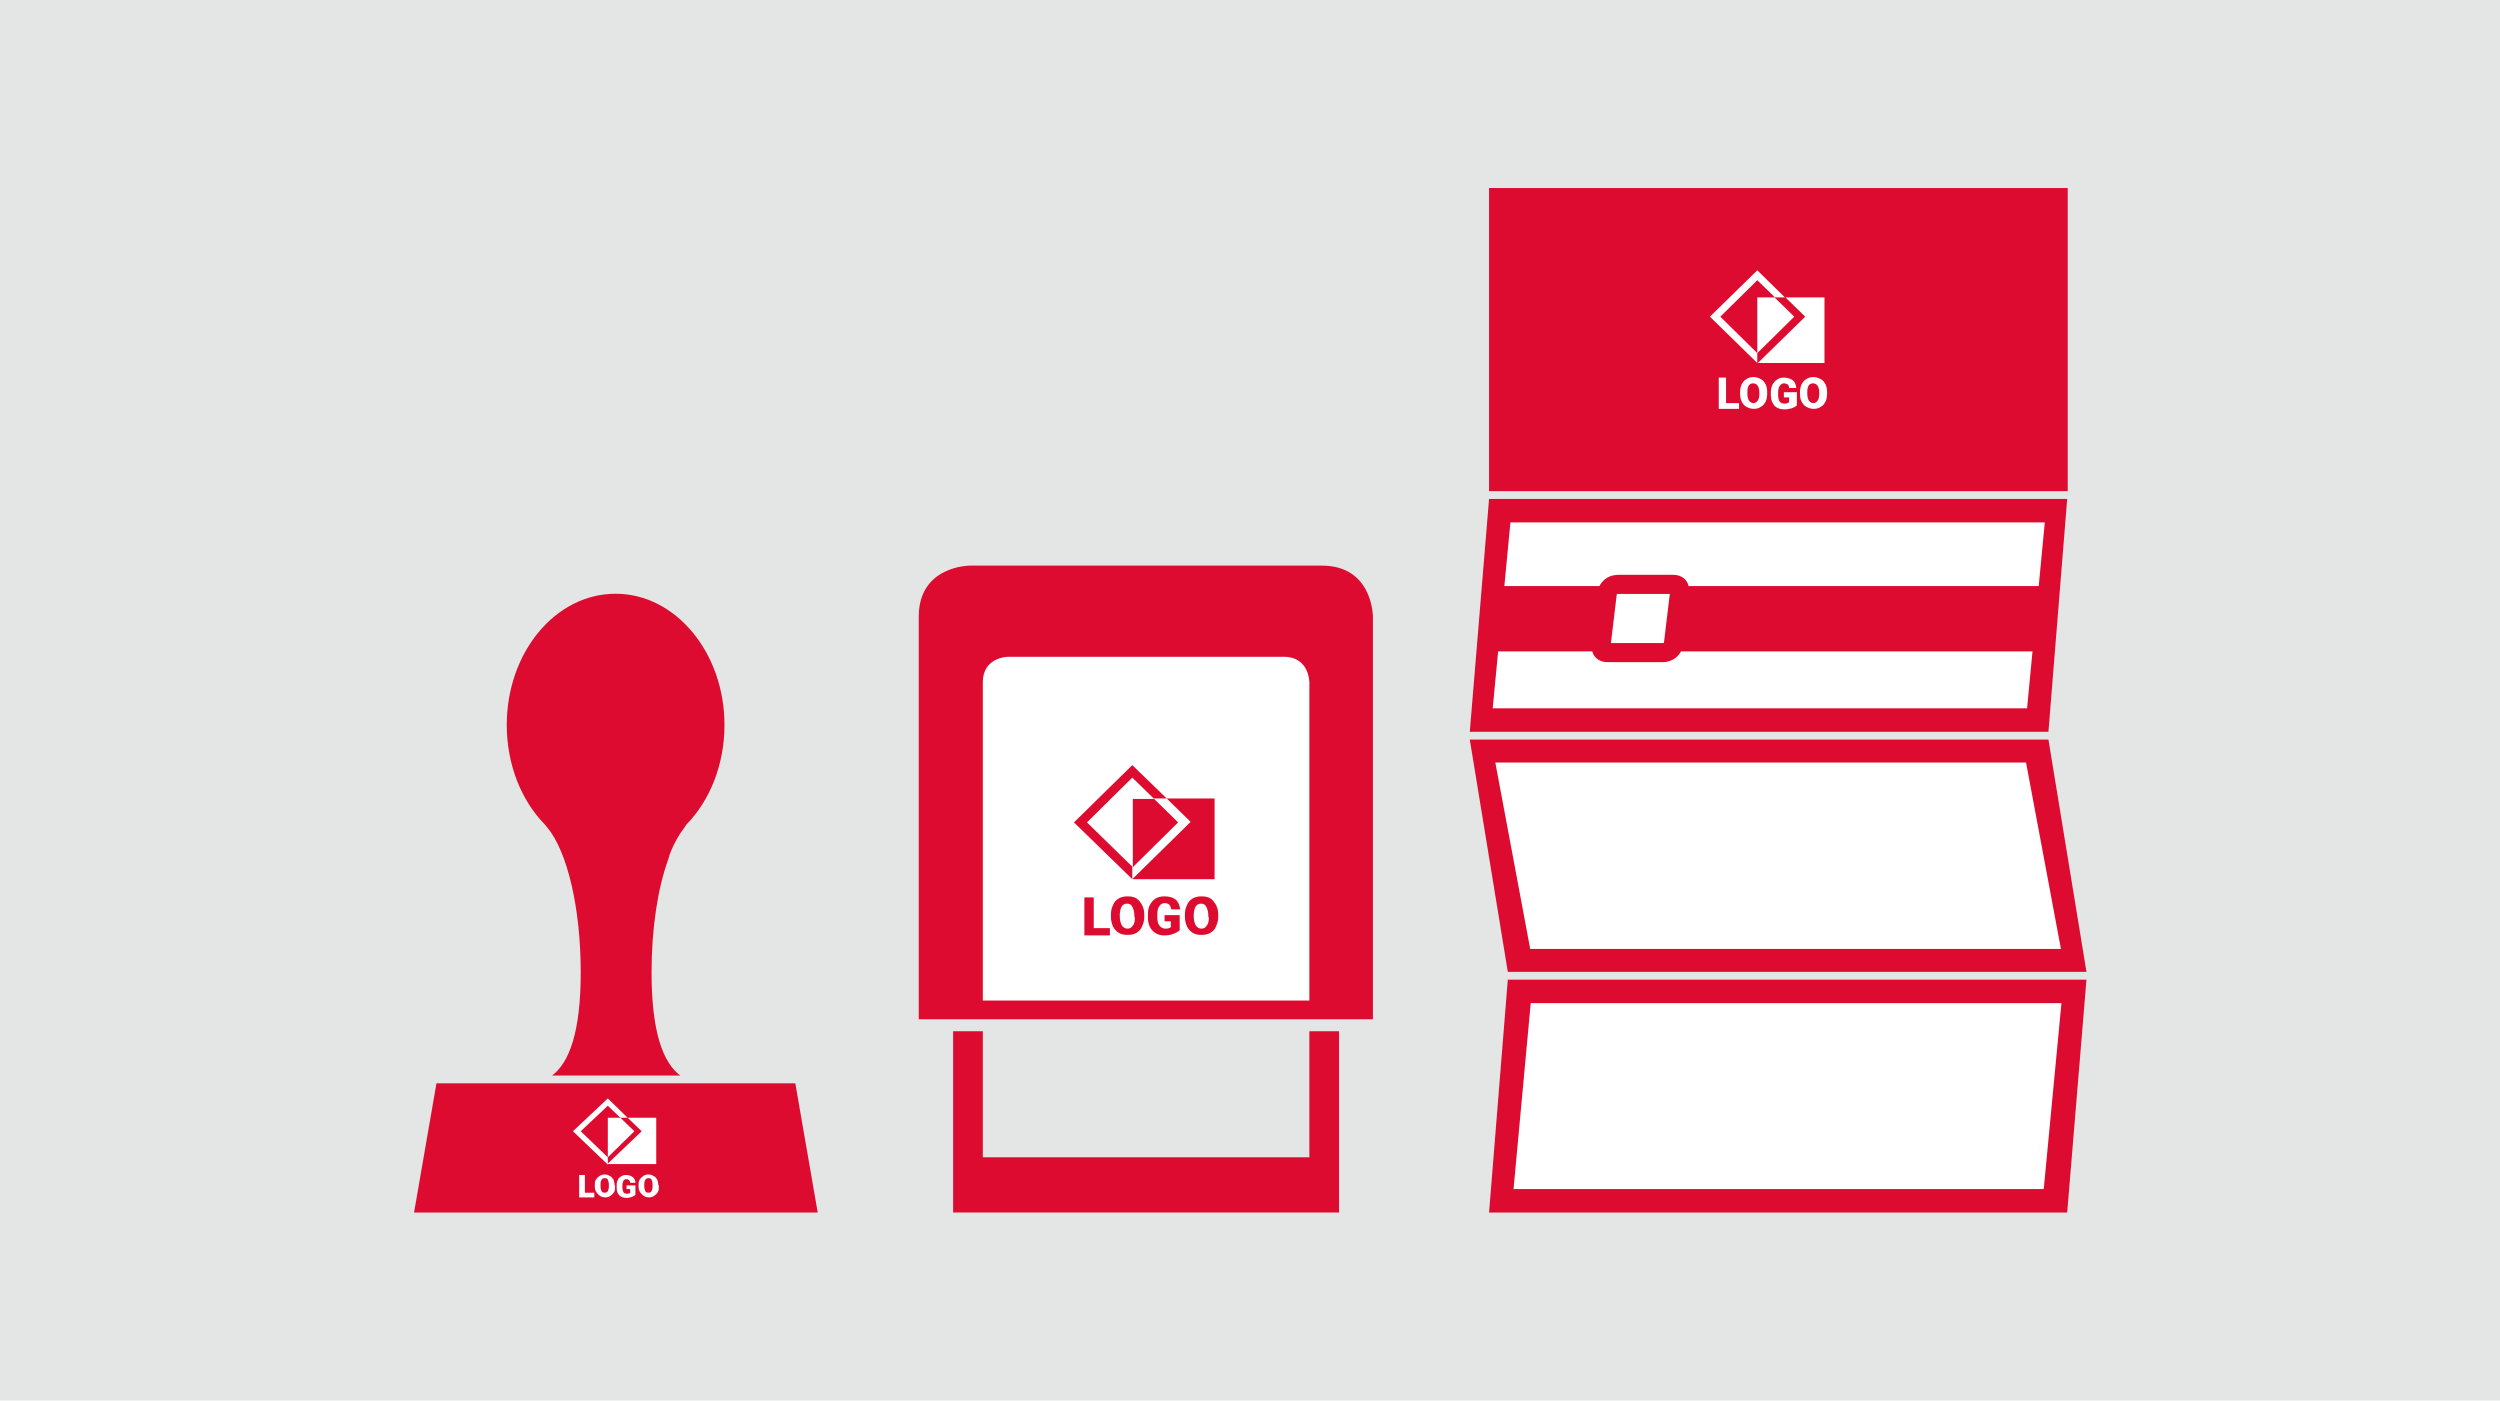 <?xml version="1.0" encoding="utf-8"?>
<!-- Generator: Adobe Illustrator 21.0.2, SVG Export Plug-In . SVG Version: 6.00 Build 0)  -->
<svg version="1.1" xmlns="http://www.w3.org/2000/svg" xmlns:xlink="http://www.w3.org/1999/xlink" x="0px" y="0px"
	 viewBox="0 0 480 268.9" style="enable-background:new 0 0 480 268.9;" xml:space="preserve">
<style type="text/css">
	.st0{display:none;}
	.st1{display:inline;}
	.st2{fill:#E4E5E5;}
	.st3{fill:#DD0B2F;}
	.st4{clip-path:url(#SVGID_2_);fill:#FFFFFF;}
	.st5{fill:#FFFFFF;}
	.st6{clip-path:url(#SVGID_4_);fill:#DD0B2F;}
	.st7{clip-path:url(#SVGID_4_);fill:#FFFFFF;}
	.st8{clip-path:url(#SVGID_6_);fill:#FFFFFF;}
	.st9{clip-path:url(#SVGID_8_);fill:#DD0B2F;}
	.st10{clip-path:url(#SVGID_8_);fill:#FFFFFF;}
	.st11{fill:none;stroke:#DD0B2F;stroke-width:2.95;}
	.st12{clip-path:url(#SVGID_10_);fill:#FFFFFF;}
	.st13{clip-path:url(#SVGID_12_);fill:#FFFFFF;}
	.st14{clip-path:url(#SVGID_14_);fill:#FFFFFF;}
	.st15{clip-path:url(#SVGID_16_);fill:#FFFFFF;}
	.st16{clip-path:url(#SVGID_18_);fill:#FFFFFF;}
	.st17{clip-path:url(#SVGID_20_);fill:#FFFFFF;}
	.st18{clip-path:url(#SVGID_20_);fill:#DD0B2F;}
	.st19{clip-path:url(#SVGID_22_);fill:#FFFFFF;}
	.st20{clip-path:url(#SVGID_22_);fill:#DD0B2F;}
	.st21{clip-path:url(#SVGID_24_);fill:#FFFFFF;}
	.st22{clip-path:url(#SVGID_24_);fill:#DD0B2F;}
	.st23{clip-path:url(#SVGID_26_);fill:#FFFFFF;}
	.st24{clip-path:url(#SVGID_26_);fill:#DD0B2F;}
	.st25{clip-path:url(#SVGID_28_);fill:#FFFFFF;}
	.st26{clip-path:url(#SVGID_28_);fill:#DD0B2F;}
	.st27{clip-path:url(#SVGID_30_);fill:#FFFFFF;}
	.st28{clip-path:url(#SVGID_30_);fill:#DD0B2F;}
	.st29{clip-path:url(#SVGID_32_);fill:#FFFFFF;}
	.st30{clip-path:url(#SVGID_32_);fill:#DD0B2F;}
	.st31{clip-path:url(#SVGID_34_);fill:#FFFFFF;}
	.st32{clip-path:url(#SVGID_34_);fill:#DD0B2F;}
	.st33{clip-path:url(#SVGID_36_);fill:#FFFFFF;}
	.st34{clip-path:url(#SVGID_36_);fill:#DD0B2F;}
	.st35{clip-path:url(#SVGID_38_);fill:#FFFFFF;}
	.st36{clip-path:url(#SVGID_38_);fill:#DD0B2F;}
	.st37{clip-path:url(#SVGID_40_);fill:#FFFFFF;}
	.st38{clip-path:url(#SVGID_40_);fill:#DD0B2F;}
	.st39{clip-path:url(#SVGID_42_);fill:#FFFFFF;}
	.st40{clip-path:url(#SVGID_42_);fill:#DD0B2F;}
	.st41{clip-path:url(#SVGID_44_);fill:#FFFFFF;}
	.st42{clip-path:url(#SVGID_46_);fill:#DD0B2F;}
	.st43{clip-path:url(#SVGID_46_);fill:none;stroke:#DD0B2F;stroke-width:2.144;}
	.st44{clip-path:url(#SVGID_46_);fill:#FFFFFF;}
	.st45{clip-path:url(#SVGID_46_);fill:none;stroke:#DD0B2F;stroke-width:3.665;}
	.st46{clip-path:url(#SVGID_48_);fill:#DD0B2F;}
	.st47{clip-path:url(#SVGID_48_);fill:#FFFFFF;}
	.st48{clip-path:url(#SVGID_50_);fill:#DD0B2F;}
	.st49{clip-path:url(#SVGID_50_);fill:#FFFFFF;}
</style>
<g id="Werbung" class="st0">
	<g class="st1">
		<rect x="0" y="0" class="st2" width="480" height="268.9"/>
		<polygon class="st3" points="393.2,101.4 332.3,92.1 332.3,101.4 		"/>
		<polygon class="st3" points="400.6,217.9 400.6,102.8 320.7,102.8 320.7,102.9 389.8,113.1 389.8,217.9 		"/>
		<polygon class="st3" points="320.2,104.4 320.2,217.9 388.2,228.1 388.2,114.7 		"/>
		<g>
			<defs>
				<rect id="SVGID_1_" x="0" y="0" width="480" height="268.9"/>
			</defs>
			<clipPath id="SVGID_2_">
				<use xlink:href="#SVGID_1_"  style="overflow:visible;"/>
			</clipPath>
			<path class="st4" d="M364.8,149.8c0,0.6-0.1,1-0.3,1.3c-0.2,0.3-0.5,0.4-0.8,0.3c-0.4-0.1-0.7-0.3-0.9-0.6
				c-0.2-0.3-0.3-0.8-0.3-1.4l0-0.4c0-1.1,0.4-1.6,1.1-1.5c0.4,0.1,0.7,0.2,0.9,0.6c0.2,0.3,0.3,0.8,0.3,1.4V149.8z M366.3,149.7
				c0-0.6-0.1-1.1-0.3-1.6c-0.2-0.5-0.5-0.9-0.9-1.2c-0.4-0.3-0.8-0.5-1.4-0.6c-0.5-0.1-1,0-1.4,0.2c-0.4,0.2-0.7,0.5-0.9,0.9
				c-0.2,0.4-0.3,0.9-0.3,1.5v0.3c0,0.6,0.1,1.1,0.3,1.6c0.2,0.5,0.5,0.8,0.9,1.1s0.8,0.5,1.4,0.5c0.5,0.1,1,0,1.4-0.2
				c0.4-0.2,0.7-0.5,0.9-0.9c0.2-0.4,0.3-0.9,0.3-1.5V149.7z M360.4,148.8l-2.4-0.3v1l1,0.1v0.9c-0.2,0.1-0.5,0.2-0.8,0.1
				c-0.4-0.1-0.8-0.3-1-0.6c-0.2-0.3-0.3-0.8-0.3-1.4v-0.4c0-0.6,0.1-1,0.3-1.3c0.2-0.3,0.5-0.4,0.8-0.3c0.3,0,0.5,0.1,0.7,0.3
				c0.2,0.2,0.3,0.4,0.3,0.8l1.4,0.2c-0.1-0.7-0.3-1.2-0.7-1.6c-0.4-0.4-1-0.7-1.7-0.8c-0.5-0.1-1,0-1.3,0.2
				c-0.4,0.2-0.7,0.5-0.9,0.9c-0.2,0.4-0.3,0.9-0.3,1.5l0,0.5c0,0.9,0.3,1.6,0.8,2.1c0.5,0.5,1.1,0.9,1.9,1c0.5,0.1,1,0.1,1.4,0
				c0.4-0.1,0.8-0.2,1-0.5V148.8z M353.3,148.1c0,0.6-0.1,1-0.3,1.3c-0.2,0.3-0.5,0.4-0.8,0.3c-0.4-0.1-0.7-0.3-0.9-0.6
				c-0.2-0.3-0.3-0.8-0.3-1.4l0-0.4c0-1.1,0.4-1.6,1.1-1.5c0.4,0.1,0.7,0.2,0.9,0.6c0.2,0.3,0.3,0.8,0.3,1.4V148.1z M354.7,148
				c0-0.6-0.1-1.1-0.3-1.6c-0.2-0.5-0.5-0.9-0.9-1.2c-0.4-0.3-0.8-0.5-1.4-0.6c-0.5-0.1-1,0-1.4,0.2c-0.4,0.2-0.7,0.5-0.9,0.9
				c-0.2,0.4-0.3,0.9-0.3,1.5v0.3c0,0.6,0.1,1.1,0.3,1.6c0.2,0.5,0.5,0.8,0.9,1.1c0.4,0.3,0.8,0.5,1.4,0.5c0.5,0.1,1,0,1.4-0.2
				c0.4-0.2,0.7-0.5,0.9-0.9c0.2-0.4,0.3-0.9,0.3-1.5V148z M346.8,144.1l-1.4-0.2v6l4,0.6v-1.1l-2.5-0.4V144.1z"/>
		</g>
		<polygon class="st5" points="343.8,131.9 352.9,124.3 358.2,130.2 356.2,130 352.9,126.2 345.7,132.2 352.9,140.2 352.9,142.1 		
			"/>
		<path class="st5" d="M352.9,140.2v-10.7l3.4,0.5l3.8,4.2L352.9,140.2L352.9,140.2z M352.9,142.1L352.9,142.1L352.9,142.1z
			 M352.9,142.1l9.1-7.7l-3.8-4.2l7.6,1.1v12.6L352.9,142.1z"/>
		<g>
			<defs>
				<rect id="SVGID_3_" x="0" y="0" width="480" height="268.9"/>
			</defs>
			<clipPath id="SVGID_4_">
				<use xlink:href="#SVGID_3_"  style="overflow:visible;"/>
			</clipPath>
			<path class="st6" d="M298.2,217.3v-92.9c0-14.4-13.6-27-33.3-27c-4.3,0-8.2,0.5-11.7,1.4c1.9-0.3,3.9-0.5,6-0.5
				c13.7,0,27.6,11.7,27.6,26v92.9L298.2,217.3z"/>
			<path class="st6" d="M230.2,219.2v-93.3c0-14.4,9.8-26,27.6-26c13.7,0,27.6,11.7,27.6,26v102.3L230.2,219.2z"/>
			<path class="st7" d="M264.5,164c0,0.6-0.1,1-0.3,1.3c-0.2,0.3-0.5,0.4-0.8,0.3c-0.4-0.1-0.7-0.3-0.9-0.6
				c-0.2-0.3-0.3-0.8-0.3-1.4l0-0.4c0-1.1,0.4-1.6,1.1-1.5c0.4,0.1,0.7,0.2,0.9,0.6c0.2,0.3,0.3,0.8,0.3,1.4V164z M266,163.9
				c0-0.6-0.1-1.1-0.3-1.6c-0.2-0.5-0.5-0.9-0.9-1.2c-0.4-0.3-0.8-0.5-1.4-0.6c-0.5-0.1-1,0-1.4,0.2c-0.4,0.2-0.7,0.5-0.9,0.9
				c-0.2,0.4-0.3,0.9-0.3,1.5v0.3c0,0.6,0.1,1.1,0.3,1.6c0.2,0.5,0.5,0.8,0.9,1.1c0.4,0.3,0.8,0.5,1.4,0.5c0.5,0.1,1,0,1.4-0.2
				c0.4-0.2,0.7-0.5,0.9-0.9c0.2-0.4,0.3-0.9,0.3-1.5V163.9z M260.1,163l-2.4-0.3v1l1,0.1v0.9c-0.2,0.1-0.5,0.2-0.8,0.1
				c-0.4-0.1-0.8-0.3-1-0.6c-0.2-0.3-0.3-0.8-0.3-1.4v-0.4c0-0.6,0.1-1,0.3-1.3c0.2-0.3,0.5-0.4,0.8-0.3c0.3,0,0.5,0.1,0.7,0.3
				c0.2,0.2,0.3,0.4,0.3,0.8l1.4,0.2c-0.1-0.7-0.3-1.2-0.7-1.6c-0.4-0.4-1-0.7-1.7-0.8c-0.5-0.1-1,0-1.3,0.2
				c-0.4,0.2-0.7,0.5-0.9,0.9c-0.2,0.4-0.3,0.9-0.3,1.5l0,0.5c0,0.9,0.3,1.6,0.8,2.1c0.5,0.5,1.1,0.9,1.9,1c0.5,0.1,1,0.1,1.4,0
				c0.4-0.1,0.8-0.2,1-0.5V163z M253,162.3c0,0.6-0.1,1-0.3,1.3c-0.2,0.3-0.5,0.4-0.8,0.3c-0.4-0.1-0.7-0.3-0.9-0.6
				c-0.2-0.3-0.3-0.8-0.3-1.4l0-0.4c0-1.1,0.4-1.6,1.1-1.5c0.4,0.1,0.7,0.2,0.9,0.6c0.2,0.3,0.3,0.8,0.3,1.4V162.3z M254.4,162.3
				c0-0.6-0.1-1.1-0.3-1.6c-0.2-0.5-0.5-0.9-0.9-1.2c-0.4-0.3-0.8-0.5-1.4-0.6c-0.5-0.1-1,0-1.4,0.2s-0.7,0.5-0.9,0.9
				c-0.2,0.4-0.3,0.9-0.3,1.5v0.3c0,0.6,0.1,1.1,0.3,1.6c0.2,0.5,0.5,0.8,0.9,1.1c0.4,0.3,0.8,0.5,1.4,0.5c0.5,0.1,1,0,1.4-0.2
				c0.4-0.2,0.7-0.5,0.9-0.9c0.2-0.4,0.3-0.9,0.3-1.5V162.3z M246.5,158.3l-1.4-0.2v6l4,0.6v-1.1l-2.5-0.4V158.3z"/>
		</g>
		<polygon class="st5" points="243.5,146.1 252.6,138.5 257.9,144.5 255.9,144.2 252.6,140.4 245.5,146.4 252.6,154.4 252.6,156.3 
					"/>
		<path class="st5" d="M252.6,154.4v-10.7l3.4,0.5l3.8,4.2L252.6,154.4z M252.6,156.3l9.1-7.7l-3.8-4.2l7.6,1.1v12.6L252.6,156.3z"
			/>
		<rect x="79.4" y="140.7" class="st3" width="124.1" height="80.3"/>
		<rect x="140.1" y="150.5" class="st5" width="1.4" height="62.6"/>
		<rect x="149.4" y="191.3" class="st5" width="46" height="1.4"/>
		<rect x="149.4" y="203.5" class="st5" width="46" height="1.4"/>
		<rect x="149.4" y="179.1" class="st5" width="46" height="1.4"/>
		<g>
			<defs>
				<rect id="SVGID_5_" x="0" y="0" width="480" height="268.9"/>
			</defs>
			<clipPath id="SVGID_6_">
				<use xlink:href="#SVGID_5_"  style="overflow:visible;"/>
			</clipPath>
			<path class="st8" d="M194.5,164.3c0,0.3-0.1,0.6-0.2,0.8c-0.1,0.2-0.3,0.3-0.5,0.3c-0.2,0-0.4-0.1-0.5-0.3
				c-0.1-0.2-0.2-0.4-0.2-0.8l0-0.3c0-0.6,0.2-0.9,0.7-0.9c0.2,0,0.4,0.1,0.5,0.3c0.1,0.2,0.2,0.4,0.2,0.8V164.3z M195.4,164.1
				c0-0.3-0.1-0.6-0.2-0.9c-0.1-0.3-0.3-0.5-0.5-0.6c-0.2-0.1-0.5-0.2-0.8-0.2c-0.3,0-0.6,0.1-0.8,0.2c-0.2,0.1-0.4,0.3-0.5,0.6
				c-0.1,0.3-0.2,0.6-0.2,0.9v0.2c0,0.3,0.1,0.6,0.2,0.9c0.1,0.3,0.3,0.4,0.5,0.6c0.2,0.1,0.5,0.2,0.8,0.2c0.3,0,0.6-0.1,0.8-0.2
				c0.2-0.1,0.4-0.3,0.5-0.6c0.1-0.3,0.2-0.6,0.2-0.9V164.1z M192,164.1h-1.4v0.6h0.6v0.5c-0.1,0.1-0.3,0.1-0.5,0.1
				c-0.3,0-0.4-0.1-0.6-0.3c-0.1-0.2-0.2-0.4-0.2-0.8v-0.2c0-0.3,0.1-0.6,0.2-0.8c0.1-0.2,0.3-0.3,0.5-0.3c0.2,0,0.3,0,0.4,0.1
				c0.1,0.1,0.2,0.2,0.2,0.4h0.8c0-0.4-0.2-0.7-0.4-0.9c-0.2-0.2-0.6-0.3-1-0.3c-0.3,0-0.6,0.1-0.8,0.2c-0.2,0.1-0.4,0.3-0.5,0.6
				c-0.1,0.3-0.2,0.6-0.2,0.9l0,0.3c0,0.5,0.2,0.9,0.4,1.2c0.3,0.3,0.6,0.4,1.1,0.4c0.3,0,0.6,0,0.8-0.1c0.2-0.1,0.4-0.2,0.6-0.3
				V164.1z M187.9,164.3c0,0.3-0.1,0.6-0.2,0.8c-0.1,0.2-0.3,0.3-0.5,0.3c-0.2,0-0.4-0.1-0.5-0.3c-0.1-0.2-0.2-0.4-0.2-0.8l0-0.3
				c0-0.6,0.2-0.9,0.7-0.9c0.2,0,0.4,0.1,0.5,0.3c0.1,0.2,0.2,0.4,0.2,0.8V164.3z M188.7,164.1c0-0.3-0.1-0.6-0.2-0.9
				s-0.3-0.5-0.5-0.6c-0.2-0.1-0.5-0.2-0.8-0.2c-0.3,0-0.6,0.1-0.8,0.2c-0.2,0.1-0.4,0.3-0.5,0.6c-0.1,0.3-0.2,0.6-0.2,0.9v0.2
				c0,0.3,0.1,0.6,0.2,0.9c0.1,0.3,0.3,0.4,0.5,0.6c0.2,0.1,0.5,0.2,0.8,0.2c0.3,0,0.6-0.1,0.8-0.2c0.2-0.1,0.4-0.3,0.5-0.6
				c0.1-0.3,0.2-0.6,0.2-0.9V164.1z M184.1,162.5h-0.8v3.5h2.3v-0.6h-1.5V162.5z"/>
		</g>
		<polygon class="st5" points="190.7,153.5 187.6,150.5 182.3,155.7 187.6,160.9 187.6,159.7 183.5,155.7 187.6,151.6 189.6,153.5 
					"/>
		<path class="st5" d="M191.8,155.7l-2.2-2.1h-1.9v6.2L191.8,155.7z M187.6,160.9L187.6,160.9z M195.1,160.9v-7.3h-4.4l2.2,2.1
			l-5.3,5.2H195.1z"/>
		<g>
			<defs>
				<rect id="SVGID_7_" x="0" y="0" width="480" height="268.9"/>
			</defs>
			<clipPath id="SVGID_8_">
				<use xlink:href="#SVGID_7_"  style="overflow:visible;"/>
			</clipPath>
			<path class="st9" d="M132.5,40.8c-18.9,4.3-33,21.2-33,41.5c0,23.5,19,42.5,42.5,42.5c20.2,0,37.1-14.1,41.5-33L132.5,40.8z"/>
			<path class="st10" d="M156.8,99.6c0,0.9-0.2,1.6-0.5,2.1c-0.3,0.5-0.8,0.7-1.3,0.7c-0.6,0-1.1-0.3-1.4-0.8
				c-0.3-0.5-0.5-1.2-0.5-2.2l0-0.7c0.1-1.7,0.7-2.6,1.8-2.6c0.6,0,1,0.2,1.4,0.7c0.3,0.5,0.5,1.2,0.5,2.2V99.6z M159.2,99.2
				c0-0.9-0.2-1.7-0.5-2.4c-0.4-0.7-0.8-1.3-1.5-1.6c-0.6-0.4-1.4-0.6-2.2-0.6c-0.8,0-1.5,0.2-2.2,0.6c-0.6,0.4-1.1,0.9-1.5,1.7
				s-0.5,1.5-0.5,2.5v0.5c0,0.9,0.2,1.7,0.6,2.4c0.4,0.7,0.8,1.2,1.5,1.6c0.6,0.4,1.3,0.6,2.2,0.6c0.8,0,1.5-0.2,2.2-0.6
				c0.6-0.4,1.1-0.9,1.5-1.7c0.3-0.7,0.5-1.5,0.5-2.5V99.2z M149.8,99.1h-3.9v1.6h1.6v1.5c-0.3,0.3-0.7,0.4-1.3,0.4
				c-0.7,0-1.2-0.2-1.5-0.7c-0.3-0.5-0.5-1.2-0.5-2.1v-0.6c0-0.9,0.2-1.6,0.5-2.1c0.3-0.5,0.8-0.7,1.3-0.7c0.5,0,0.9,0.1,1.1,0.3
				c0.3,0.2,0.4,0.6,0.5,1.1h2.2c-0.1-1.1-0.5-1.9-1.1-2.4c-0.7-0.5-1.6-0.8-2.8-0.8c-0.8,0-1.5,0.2-2.1,0.6
				c-0.6,0.4-1.1,0.9-1.4,1.6c-0.3,0.7-0.5,1.5-0.5,2.5l0,0.8c0.1,1.4,0.5,2.4,1.2,3.2c0.7,0.8,1.7,1.1,3,1.1c0.8,0,1.6-0.1,2.2-0.4
				c0.7-0.2,1.2-0.6,1.6-0.9V99.1z M138.4,99.6c0,0.9-0.2,1.6-0.5,2.1c-0.3,0.5-0.8,0.7-1.3,0.7c-0.6,0-1.1-0.3-1.4-0.8
				c-0.3-0.5-0.5-1.2-0.5-2.2l0-0.7c0.1-1.7,0.7-2.6,1.8-2.6c0.6,0,1,0.2,1.4,0.7c0.3,0.5,0.5,1.2,0.5,2.2V99.6z M140.8,99.2
				c0-0.9-0.2-1.7-0.5-2.4c-0.4-0.7-0.8-1.3-1.5-1.6c-0.6-0.4-1.4-0.6-2.2-0.6c-0.8,0-1.5,0.2-2.2,0.6c-0.6,0.4-1.1,0.9-1.5,1.7
				s-0.5,1.5-0.5,2.5v0.5c0,0.9,0.2,1.7,0.6,2.4c0.4,0.7,0.8,1.2,1.5,1.6c0.6,0.4,1.3,0.6,2.2,0.6c0.8,0,1.5-0.2,2.2-0.6
				c0.6-0.4,1.1-0.9,1.5-1.7c0.3-0.7,0.5-1.5,0.5-2.5V99.2z M128.1,94.6h-2.3v9.5h6.3v-1.8h-4V94.6z"/>
		</g>
		<polygon class="st5" points="146.3,70 137.8,61.7 123.3,75.9 137.8,90.2 137.8,87.1 126.4,75.9 137.8,64.8 143.1,70 		"/>
		<path class="st5" d="M137.8,90.2L137.8,90.2z M152.3,75.9l-14.5,14.2h20.5V72.4l-2.4-2.4h-9.6L152.3,75.9z M143.1,70h-5.3v17
			l11.4-11.1L143.1,70z"/>
		<path class="st5" d="M133.2,43c-0.5,2.5-0.7,5.1-0.7,7.6c0,22.6,18.4,41.1,41.1,41.1c2.5,0,5.1-0.2,7.6-0.7
			C165.1,75,149.1,59,133.2,43"/>
		<path class="st11" d="M133.2,43c-0.5,2.5-0.7,5.1-0.7,7.6c0,22.6,18.4,41.1,41.1,41.1c2.5,0,5.1-0.2,7.6-0.7
			C165.1,75,149.1,59,133.2,43z"/>
	</g>
</g>
<g id="Geschäftsdrucke" class="st0">
	<g class="st1">
		<rect x="0" class="st2" width="480" height="268.9"/>
		<rect x="175.5" y="106" class="st3" width="53.5" height="34.6"/>
		<g>
			<defs>
				<rect id="SVGID_9_" x="0" width="480" height="268.9"/>
			</defs>
			<clipPath id="SVGID_10_">
				<use xlink:href="#SVGID_9_"  style="overflow:visible;"/>
			</clipPath>
			<path class="st12" d="M223.1,123.7c0,0.3-0.1,0.6-0.2,0.7c-0.1,0.2-0.3,0.3-0.5,0.3c-0.2,0-0.4-0.1-0.5-0.3
				c-0.1-0.2-0.2-0.4-0.2-0.8l0-0.2c0-0.6,0.2-0.9,0.6-0.9c0.2,0,0.4,0.1,0.5,0.3c0.1,0.2,0.2,0.4,0.2,0.8V123.7z M223.9,123.6
				c0-0.3-0.1-0.6-0.2-0.9c-0.1-0.2-0.3-0.4-0.5-0.6c-0.2-0.1-0.5-0.2-0.8-0.2c-0.3,0-0.5,0.1-0.8,0.2c-0.2,0.1-0.4,0.3-0.5,0.6
				c-0.1,0.3-0.2,0.5-0.2,0.9v0.2c0,0.3,0.1,0.6,0.2,0.8c0.1,0.2,0.3,0.4,0.5,0.6c0.2,0.1,0.5,0.2,0.8,0.2c0.3,0,0.5-0.1,0.8-0.2
				c0.2-0.1,0.4-0.3,0.5-0.6c0.1-0.3,0.2-0.5,0.2-0.9V123.6z M220.6,123.5h-1.4v0.6h0.6v0.5c-0.1,0.1-0.3,0.1-0.5,0.1
				c-0.2,0-0.4-0.1-0.5-0.3c-0.1-0.2-0.2-0.4-0.2-0.8v-0.2c0-0.3,0.1-0.6,0.2-0.7c0.1-0.2,0.3-0.3,0.5-0.3c0.2,0,0.3,0,0.4,0.1
				c0.1,0.1,0.2,0.2,0.2,0.4h0.8c0-0.4-0.2-0.7-0.4-0.9c-0.2-0.2-0.6-0.3-1-0.3c-0.3,0-0.5,0.1-0.8,0.2c-0.2,0.1-0.4,0.3-0.5,0.6
				c-0.1,0.2-0.2,0.5-0.2,0.9l0,0.3c0,0.5,0.2,0.9,0.4,1.1c0.3,0.3,0.6,0.4,1,0.4c0.3,0,0.5,0,0.8-0.1c0.2-0.1,0.4-0.2,0.5-0.3
				V123.5z M216.6,123.7c0,0.3-0.1,0.6-0.2,0.7c-0.1,0.2-0.3,0.3-0.5,0.3c-0.2,0-0.4-0.1-0.5-0.3c-0.1-0.2-0.2-0.4-0.2-0.8l0-0.2
				c0-0.6,0.2-0.9,0.6-0.9c0.2,0,0.4,0.1,0.5,0.3c0.1,0.2,0.2,0.4,0.2,0.8V123.7z M217.4,123.6c0-0.3-0.1-0.6-0.2-0.9
				c-0.1-0.2-0.3-0.4-0.5-0.6c-0.2-0.1-0.5-0.2-0.8-0.2c-0.3,0-0.5,0.1-0.8,0.2c-0.2,0.1-0.4,0.3-0.5,0.6c-0.1,0.3-0.2,0.5-0.2,0.9
				v0.2c0,0.3,0.1,0.6,0.2,0.8c0.1,0.2,0.3,0.4,0.5,0.6c0.2,0.1,0.5,0.2,0.8,0.2c0.3,0,0.5-0.1,0.8-0.2c0.2-0.1,0.4-0.3,0.5-0.6
				c0.1-0.3,0.2-0.5,0.2-0.9V123.6z M213,122h-0.8v3.3h2.2v-0.6H213V122z"/>
		</g>
		<polygon class="st5" points="219.4,113.4 216.4,110.4 211.3,115.4 216.4,120.4 216.4,119.3 212.4,115.4 216.4,111.5 218.3,113.4 
					"/>
		<path class="st5" d="M220.4,115.4l-2.1-2.1h-1.9v6L220.4,115.4z M223.6,120.4v-7.1h-4.2l2.1,2.1l-5.1,5H223.6z"/>
		<rect x="246.7" y="40.8" class="st3" width="132.1" height="186.8"/>
		<g>
			<defs>
				<rect id="SVGID_11_" x="0" width="480" height="268.9"/>
			</defs>
			<clipPath id="SVGID_12_">
				<use xlink:href="#SVGID_11_"  style="overflow:visible;"/>
			</clipPath>
			<path class="st13" d="M368.5,72.2c0,0.5-0.1,1-0.3,1.3c-0.2,0.3-0.5,0.4-0.8,0.4c-0.4,0-0.6-0.1-0.8-0.4
				c-0.2-0.3-0.3-0.7-0.3-1.3l0-0.4c0-1,0.4-1.5,1.1-1.5c0.3,0,0.6,0.1,0.8,0.4c0.2,0.3,0.3,0.7,0.3,1.3V72.2z M369.9,71.9
				c0-0.5-0.1-1-0.3-1.4c-0.2-0.4-0.5-0.7-0.9-1s-0.8-0.3-1.3-0.3c-0.5,0-0.9,0.1-1.3,0.3c-0.4,0.2-0.7,0.6-0.9,1
				c-0.2,0.4-0.3,0.9-0.3,1.5v0.3c0,0.5,0.1,1,0.3,1.4c0.2,0.4,0.5,0.7,0.9,0.9c0.4,0.2,0.8,0.3,1.3,0.3c0.5,0,0.9-0.1,1.3-0.3
				c0.4-0.2,0.7-0.6,0.9-1c0.2-0.4,0.3-0.9,0.3-1.5V71.9z M364.3,71.8H362v0.9h0.9v0.9c-0.2,0.2-0.4,0.2-0.8,0.2
				c-0.4,0-0.7-0.1-0.9-0.4c-0.2-0.3-0.3-0.7-0.3-1.3v-0.3c0-0.5,0.1-1,0.3-1.2c0.2-0.3,0.5-0.4,0.8-0.4c0.3,0,0.5,0.1,0.7,0.2
				c0.2,0.1,0.3,0.4,0.3,0.7h1.3c-0.1-0.6-0.3-1.1-0.7-1.4c-0.4-0.3-0.9-0.5-1.6-0.5c-0.5,0-0.9,0.1-1.3,0.3c-0.4,0.2-0.6,0.5-0.8,1
				c-0.2,0.4-0.3,0.9-0.3,1.5l0,0.5c0,0.8,0.3,1.4,0.7,1.9c0.4,0.5,1,0.7,1.8,0.7c0.5,0,0.9-0.1,1.3-0.2c0.4-0.1,0.7-0.3,0.9-0.6
				V71.8z M357.6,72.2c0,0.5-0.1,1-0.3,1.3c-0.2,0.3-0.5,0.4-0.8,0.4c-0.4,0-0.6-0.1-0.8-0.4c-0.2-0.3-0.3-0.7-0.3-1.3l0-0.4
				c0-1,0.4-1.5,1.1-1.5c0.3,0,0.6,0.1,0.8,0.4c0.2,0.3,0.3,0.7,0.3,1.3V72.2z M359,71.9c0-0.5-0.1-1-0.3-1.4
				c-0.2-0.4-0.5-0.7-0.9-1s-0.8-0.3-1.3-0.3c-0.5,0-0.9,0.1-1.3,0.3c-0.4,0.2-0.7,0.6-0.9,1c-0.2,0.4-0.3,0.9-0.3,1.5v0.3
				c0,0.5,0.1,1,0.3,1.4c0.2,0.4,0.5,0.7,0.9,0.9c0.4,0.2,0.8,0.3,1.3,0.3c0.5,0,0.9-0.1,1.3-0.3c0.4-0.2,0.7-0.6,0.9-1
				c0.2-0.4,0.3-0.9,0.3-1.5V71.9z M351.5,69.2h-1.4v5.6h3.7v-1h-2.4V69.2z"/>
		</g>
		<polygon class="st5" points="362.3,54.6 357.3,49.7 348.7,58.1 357.3,66.6 357.3,64.7 350.5,58.1 357.3,51.5 360.4,54.6 		"/>
		<path class="st5" d="M364,58.1l-3.6-3.5h-3.2v10.1L364,58.1z M369.4,66.6V54.6h-7.1l3.6,3.5l-8.6,8.4H369.4z"/>
		<rect x="96.8" y="158.4" class="st3" width="132.1" height="69.2"/>
		<g>
			<defs>
				<rect id="SVGID_13_" x="0" width="480" height="268.9"/>
			</defs>
			<clipPath id="SVGID_14_">
				<use xlink:href="#SVGID_13_"  style="overflow:visible;"/>
			</clipPath>
			<path class="st14" d="M113.4,171.8c0,0-5,0-5,5v15.1c0,0,0,5,5,5H160c0,0,5,0,5-5v-15.1c0,0,0-5-5-5H113.4z"/>
			<path class="st14" d="M216.6,185.1c0,0.3-0.1,0.6-0.2,0.7c-0.1,0.2-0.3,0.3-0.5,0.3c-0.2,0-0.4-0.1-0.5-0.3
				c-0.1-0.2-0.2-0.4-0.2-0.8l0-0.2c0-0.6,0.2-0.9,0.6-0.9c0.2,0,0.4,0.1,0.5,0.3c0.1,0.2,0.2,0.4,0.2,0.8V185.1z M217.4,184.9
				c0-0.3-0.1-0.6-0.2-0.9c-0.1-0.2-0.3-0.4-0.5-0.6c-0.2-0.1-0.5-0.2-0.8-0.2c-0.3,0-0.5,0.1-0.8,0.2c-0.2,0.1-0.4,0.3-0.5,0.6
				c-0.1,0.3-0.2,0.5-0.2,0.9v0.2c0,0.3,0.1,0.6,0.2,0.8c0.1,0.2,0.3,0.4,0.5,0.6c0.2,0.1,0.5,0.2,0.8,0.2c0.3,0,0.5-0.1,0.8-0.2
				c0.2-0.1,0.4-0.3,0.5-0.6c0.1-0.3,0.2-0.5,0.2-0.9V184.9z M214.1,184.9h-1.4v0.6h0.6v0.5c-0.1,0.1-0.3,0.1-0.5,0.1
				c-0.2,0-0.4-0.1-0.5-0.3c-0.1-0.2-0.2-0.4-0.2-0.8v-0.2c0-0.3,0.1-0.6,0.2-0.7c0.1-0.2,0.3-0.3,0.5-0.3c0.2,0,0.3,0,0.4,0.1
				c0.1,0.1,0.2,0.2,0.2,0.4h0.8c0-0.4-0.2-0.7-0.4-0.9c-0.2-0.2-0.6-0.3-1-0.3c-0.3,0-0.5,0.1-0.8,0.2c-0.2,0.1-0.4,0.3-0.5,0.6
				c-0.1,0.2-0.2,0.5-0.2,0.9l0,0.3c0,0.5,0.2,0.9,0.4,1.1c0.3,0.3,0.6,0.4,1,0.4c0.3,0,0.5,0,0.8-0.1c0.2-0.1,0.4-0.2,0.5-0.3
				V184.9z M210.2,185.1c0,0.3-0.1,0.6-0.2,0.7c-0.1,0.2-0.3,0.3-0.5,0.3c-0.2,0-0.4-0.1-0.5-0.3c-0.1-0.2-0.2-0.4-0.2-0.8l0-0.2
				c0-0.6,0.2-0.9,0.6-0.9c0.2,0,0.4,0.1,0.5,0.3c0.1,0.2,0.2,0.4,0.2,0.8V185.1z M211,184.9c0-0.3-0.1-0.6-0.2-0.9
				c-0.1-0.2-0.3-0.4-0.5-0.6c-0.2-0.1-0.5-0.2-0.8-0.2c-0.3,0-0.5,0.1-0.8,0.2c-0.2,0.1-0.4,0.3-0.5,0.6c-0.1,0.3-0.2,0.5-0.2,0.9
				v0.2c0,0.3,0.1,0.6,0.2,0.8c0.1,0.2,0.3,0.4,0.5,0.6s0.5,0.2,0.8,0.2c0.3,0,0.5-0.1,0.8-0.2c0.2-0.1,0.4-0.3,0.5-0.6
				c0.1-0.3,0.2-0.5,0.2-0.9V184.9z M206.6,183.3h-0.8v3.3h2.2V186h-1.4V183.3z"/>
		</g>
		<polygon class="st5" points="212.9,174.7 210,171.8 204.9,176.8 210,181.8 210,180.7 206,176.8 210,172.9 211.8,174.7 		"/>
		<path class="st5" d="M213.9,176.8l-2.1-2.1H210v6L213.9,176.8z M217.2,181.8v-7.1h-4.2l2.1,2.1l-5.1,5H217.2z"/>
	</g>
</g>
<g id="Präsentation" class="st0">
	<g class="st1">
		<rect y="0" class="st2" width="480" height="268.9"/>
		<rect x="248.4" y="180.8" class="st3" width="130.5" height="55.1"/>
		<polygon class="st3" points="269.9,167.4 248.4,179.5 378.8,179.5 357.3,167.4 		"/>
		<g>
			<defs>
				<rect id="SVGID_15_" y="0" width="480" height="268.9"/>
			</defs>
			<clipPath id="SVGID_16_">
				<use xlink:href="#SVGID_15_"  style="overflow:visible;"/>
			</clipPath>
			<path class="st15" d="M323.1,215.7c0,0.6-0.1,1-0.3,1.3c-0.2,0.3-0.5,0.4-0.8,0.4c-0.4,0-0.6-0.2-0.8-0.5
				c-0.2-0.3-0.3-0.7-0.3-1.3l0-0.4c0-1,0.4-1.6,1.1-1.6c0.4,0,0.6,0.1,0.8,0.4c0.2,0.3,0.3,0.7,0.3,1.3V215.7z M324.5,215.4
				c0-0.6-0.1-1-0.3-1.5c-0.2-0.4-0.5-0.8-0.9-1c-0.4-0.2-0.8-0.3-1.3-0.3c-0.5,0-0.9,0.1-1.3,0.4c-0.4,0.2-0.7,0.6-0.9,1
				c-0.2,0.4-0.3,0.9-0.3,1.5v0.3c0,0.5,0.1,1,0.3,1.5c0.2,0.4,0.5,0.7,0.9,1c0.4,0.2,0.8,0.3,1.3,0.3s0.9-0.1,1.3-0.4
				c0.4-0.2,0.7-0.6,0.9-1c0.2-0.4,0.3-0.9,0.3-1.5V215.4z M318.8,215.4h-2.4v1h1v0.9c-0.2,0.2-0.4,0.2-0.8,0.2
				c-0.4,0-0.7-0.1-0.9-0.4c-0.2-0.3-0.3-0.7-0.3-1.3v-0.3c0-0.6,0.1-1,0.3-1.3c0.2-0.3,0.5-0.4,0.8-0.4c0.3,0,0.5,0.1,0.7,0.2
				c0.2,0.1,0.3,0.4,0.3,0.7h1.3c-0.1-0.7-0.3-1.1-0.7-1.5c-0.4-0.3-1-0.5-1.7-0.5c-0.5,0-0.9,0.1-1.3,0.3c-0.4,0.2-0.7,0.6-0.9,1
				c-0.2,0.4-0.3,0.9-0.3,1.5l0,0.5c0,0.8,0.3,1.5,0.7,1.9c0.5,0.5,1.1,0.7,1.8,0.7c0.5,0,0.9-0.1,1.4-0.2c0.4-0.1,0.7-0.3,0.9-0.6
				V215.4z M311.9,215.7c0,0.6-0.1,1-0.3,1.3c-0.2,0.3-0.5,0.4-0.8,0.4c-0.4,0-0.6-0.2-0.8-0.5c-0.2-0.3-0.3-0.7-0.3-1.3l0-0.4
				c0-1,0.4-1.6,1.1-1.6c0.4,0,0.6,0.1,0.8,0.4c0.2,0.3,0.3,0.7,0.3,1.3V215.7z M313.3,215.4c0-0.6-0.1-1-0.3-1.5
				c-0.2-0.4-0.5-0.8-0.9-1c-0.4-0.2-0.8-0.3-1.3-0.3c-0.5,0-0.9,0.1-1.3,0.4c-0.4,0.2-0.7,0.6-0.9,1c-0.2,0.4-0.3,0.9-0.3,1.5v0.3
				c0,0.5,0.1,1,0.3,1.5c0.2,0.4,0.5,0.7,0.9,1c0.4,0.2,0.8,0.3,1.3,0.3c0.5,0,0.9-0.1,1.3-0.4c0.4-0.2,0.7-0.6,0.9-1
				c0.2-0.4,0.3-0.9,0.3-1.5V215.4z M305.7,212.7h-1.4v5.8h3.8v-1.1h-2.4V212.7z"/>
		</g>
		<polygon class="st5" points="316.7,197.8 311.5,192.7 302.7,201.3 311.5,210 311.5,208.1 304.6,201.3 311.5,194.6 314.8,197.8 		
			"/>
		<path class="st5" d="M318.4,201.3l-3.6-3.6h-3.2v10.3L318.4,201.3z M311.5,210L311.5,210z M324,210v-12.2h-7.3l3.6,3.6l-8.8,8.6
			H324z"/>
		<polygon class="st3" points="349.8,143.7 349.8,33 273,33 273,33.1 339.5,42.8 339.5,143.7 		"/>
		<polygon class="st3" points="272.5,34.5 272.5,143.7 337.9,153.5 337.9,44.4 		"/>
		<g>
			<defs>
				<rect id="SVGID_17_" y="0" width="480" height="268.9"/>
			</defs>
			<clipPath id="SVGID_18_">
				<use xlink:href="#SVGID_17_"  style="overflow:visible;"/>
			</clipPath>
			<path class="st16" d="M315.4,78.1c0,0.6-0.1,1-0.3,1.2c-0.2,0.3-0.5,0.4-0.8,0.3c-0.4-0.1-0.6-0.2-0.8-0.6
				c-0.2-0.3-0.3-0.8-0.3-1.3l0-0.4c0-1,0.4-1.5,1.1-1.4c0.4,0,0.6,0.2,0.8,0.6c0.2,0.3,0.3,0.8,0.3,1.3V78.1z M316.8,78.1
				c0-0.6-0.1-1.1-0.3-1.5c-0.2-0.5-0.5-0.8-0.9-1.1c-0.4-0.3-0.8-0.5-1.3-0.5c-0.5-0.1-0.9,0-1.3,0.2c-0.4,0.2-0.7,0.5-0.9,0.9
				c-0.2,0.4-0.3,0.9-0.3,1.5v0.3c0,0.5,0.1,1,0.3,1.5c0.2,0.4,0.5,0.8,0.9,1.1c0.4,0.3,0.8,0.5,1.3,0.5c0.5,0.1,0.9,0,1.3-0.2
				c0.4-0.2,0.7-0.5,0.9-0.9c0.2-0.4,0.3-0.9,0.3-1.4V78.1z M311.2,77.2l-2.4-0.3v1l1,0.1v0.9c-0.2,0.1-0.4,0.2-0.8,0.1
				c-0.4-0.1-0.7-0.2-0.9-0.6c-0.2-0.3-0.3-0.8-0.3-1.3v-0.3c0-0.5,0.1-1,0.3-1.2c0.2-0.3,0.5-0.4,0.8-0.3c0.3,0,0.5,0.1,0.7,0.3
				c0.2,0.2,0.3,0.4,0.3,0.7l1.3,0.2c-0.1-0.7-0.3-1.2-0.7-1.6c-0.4-0.4-1-0.6-1.7-0.7c-0.5-0.1-0.9,0-1.3,0.2
				c-0.4,0.2-0.7,0.5-0.9,0.9c-0.2,0.4-0.3,0.9-0.3,1.4l0,0.5c0,0.8,0.3,1.5,0.7,2c0.5,0.5,1.1,0.8,1.8,0.9c0.5,0.1,0.9,0.1,1.4,0
				c0.4-0.1,0.7-0.2,0.9-0.4V77.2z M304.3,76.6c0,0.6-0.1,1-0.3,1.2s-0.5,0.4-0.8,0.3c-0.4-0.1-0.6-0.2-0.8-0.6
				c-0.2-0.3-0.3-0.8-0.3-1.3l0-0.4c0-1,0.4-1.5,1.1-1.4c0.4,0.1,0.6,0.2,0.8,0.6c0.2,0.3,0.3,0.8,0.3,1.3V76.6z M305.7,76.5
				c0-0.6-0.1-1.1-0.3-1.5c-0.2-0.5-0.5-0.8-0.9-1.1c-0.4-0.3-0.8-0.5-1.3-0.5c-0.5-0.1-0.9,0-1.3,0.2c-0.4,0.2-0.7,0.5-0.9,0.9
				c-0.2,0.4-0.3,0.9-0.3,1.5v0.3c0,0.5,0.1,1,0.3,1.5c0.2,0.4,0.5,0.8,0.9,1.1c0.4,0.3,0.8,0.5,1.3,0.5c0.5,0.1,0.9,0,1.3-0.2
				c0.4-0.2,0.7-0.5,0.9-0.9c0.2-0.4,0.3-0.9,0.3-1.4V76.5z M298.1,72.7l-1.4-0.2v5.8l3.8,0.5v-1.1l-2.4-0.3V72.7z"/>
		</g>
		<polygon class="st5" points="295.2,61 303.9,53.6 309.1,59.4 307.2,59.1 303.9,55.5 297.1,61.2 303.9,68.9 303.9,70.8 		"/>
		<path class="st5" d="M303.9,58.6l3.2,0.5l3.6,4.1l-6.9,5.8V58.6z M303.9,70.8l8.8-7.4l-3.6-4.1l7.3,1v12.1L303.9,70.8z"/>
		<rect x="101.2" y="146.2" class="st3" width="129" height="89.8"/>
		<g>
			<defs>
				<rect id="SVGID_19_" y="0" width="480" height="268.9"/>
			</defs>
			<clipPath id="SVGID_20_">
				<use xlink:href="#SVGID_19_"  style="overflow:visible;"/>
			</clipPath>
			<path class="st17" d="M113.6,182.2c0,0-3.1,0-3.1,3.1v11.5c0,0,0,3.1,3.1,3.1h18.5c0,0,3.1,0,3.1-3.1v-11.5c0,0,0-3.1-3.1-3.1
				H113.6z"/>
			<path class="st18" d="M127.2,195.7c0,0.3,0,0.5-0.1,0.6c-0.1,0.1-0.2,0.2-0.4,0.2c-0.2,0-0.3-0.1-0.4-0.2
				c-0.1-0.1-0.1-0.3-0.1-0.6l0-0.2c0-0.5,0.2-0.7,0.5-0.7c0.2,0,0.3,0.1,0.4,0.2c0.1,0.1,0.1,0.3,0.1,0.6V195.7z M127.8,195.6
				c0-0.3-0.1-0.5-0.1-0.7c-0.1-0.2-0.2-0.4-0.4-0.5c-0.2-0.1-0.4-0.2-0.6-0.2c-0.2,0-0.4,0.1-0.6,0.2c-0.2,0.1-0.3,0.3-0.4,0.5
				c-0.1,0.2-0.1,0.4-0.1,0.7v0.2c0,0.3,0.1,0.5,0.2,0.7c0.1,0.2,0.2,0.3,0.4,0.4c0.2,0.1,0.4,0.2,0.6,0.2c0.2,0,0.4-0.1,0.6-0.2
				c0.2-0.1,0.3-0.3,0.4-0.5c0.1-0.2,0.1-0.4,0.1-0.7V195.6z M125.2,195.5h-1.1v0.4h0.4v0.4c-0.1,0.1-0.2,0.1-0.4,0.1
				c-0.2,0-0.3-0.1-0.4-0.2c-0.1-0.1-0.1-0.3-0.1-0.6v-0.2c0-0.3,0-0.5,0.1-0.6c0.1-0.1,0.2-0.2,0.4-0.2c0.1,0,0.2,0,0.3,0.1
				c0.1,0.1,0.1,0.2,0.1,0.3h0.6c0-0.3-0.1-0.5-0.3-0.7c-0.2-0.2-0.4-0.2-0.8-0.2c-0.2,0-0.4,0.1-0.6,0.2c-0.2,0.1-0.3,0.3-0.4,0.5
				c-0.1,0.2-0.1,0.4-0.1,0.7l0,0.2c0,0.4,0.1,0.7,0.3,0.9c0.2,0.2,0.5,0.3,0.8,0.3c0.2,0,0.4,0,0.6-0.1c0.2-0.1,0.3-0.2,0.4-0.3
				V195.5z M122,195.7c0,0.3,0,0.5-0.1,0.6c-0.1,0.1-0.2,0.2-0.4,0.2c-0.2,0-0.3-0.1-0.4-0.2c-0.1-0.1-0.1-0.3-0.1-0.6l0-0.2
				c0-0.5,0.2-0.7,0.5-0.7c0.2,0,0.3,0.1,0.4,0.2c0.1,0.1,0.1,0.3,0.1,0.6V195.7z M122.7,195.6c0-0.3-0.1-0.5-0.1-0.7
				c-0.1-0.2-0.2-0.4-0.4-0.5c-0.2-0.1-0.4-0.2-0.6-0.2c-0.2,0-0.4,0.1-0.6,0.2c-0.2,0.1-0.3,0.3-0.4,0.5c-0.1,0.2-0.1,0.4-0.1,0.7
				v0.2c0,0.3,0.1,0.5,0.2,0.7c0.1,0.2,0.2,0.3,0.4,0.4c0.2,0.1,0.4,0.2,0.6,0.2c0.2,0,0.4-0.1,0.6-0.2c0.2-0.1,0.3-0.3,0.4-0.5
				c0.1-0.2,0.1-0.4,0.1-0.7V195.6z M119.1,194.3h-0.6v2.7h1.8v-0.5h-1.1V194.3z"/>
		</g>
		<polygon class="st3" points="124.2,187.4 121.9,185.1 117.8,189.1 121.9,193 121.9,192.2 118.7,189.1 121.9,185.9 123.4,187.4 		
			"/>
		<path class="st3" d="M125,189.1l-1.7-1.7h-1.5v4.8L125,189.1z M127.6,193v-5.6h-3.4l1.7,1.7l-4.1,4H127.6z"/>
		<g>
			<defs>
				<rect id="SVGID_21_" y="0" width="480" height="268.9"/>
			</defs>
			<clipPath id="SVGID_22_">
				<use xlink:href="#SVGID_21_"  style="overflow:visible;"/>
			</clipPath>
			<path class="st19" d="M113.6,156.5c0,0-3.1,0-3.1,3.1V171c0,0,0,3.1,3.1,3.1h18.5c0,0,3.1,0,3.1-3.1v-11.5c0,0,0-3.1-3.1-3.1
				H113.6z"/>
			<path class="st20" d="M127.2,169.9c0,0.3,0,0.5-0.1,0.6c-0.1,0.1-0.2,0.2-0.4,0.2c-0.2,0-0.3-0.1-0.4-0.2
				c-0.1-0.1-0.1-0.3-0.1-0.6l0-0.2c0-0.5,0.2-0.7,0.5-0.7c0.2,0,0.3,0.1,0.4,0.2c0.1,0.1,0.1,0.3,0.1,0.6V169.9z M127.8,169.8
				c0-0.3-0.1-0.5-0.1-0.7c-0.1-0.2-0.2-0.4-0.4-0.5c-0.2-0.1-0.4-0.2-0.6-0.2c-0.2,0-0.4,0.1-0.6,0.2c-0.2,0.1-0.3,0.3-0.4,0.5
				c-0.1,0.2-0.1,0.4-0.1,0.7v0.2c0,0.3,0.1,0.5,0.2,0.7c0.1,0.2,0.2,0.3,0.4,0.4c0.2,0.1,0.4,0.2,0.6,0.2c0.2,0,0.4-0.1,0.6-0.2
				c0.2-0.1,0.3-0.3,0.4-0.5c0.1-0.2,0.1-0.4,0.1-0.7V169.8z M125.2,169.8h-1.1v0.4h0.4v0.4c-0.1,0.1-0.2,0.1-0.4,0.1
				c-0.2,0-0.3-0.1-0.4-0.2c-0.1-0.1-0.1-0.3-0.1-0.6v-0.2c0-0.3,0-0.5,0.1-0.6c0.1-0.1,0.2-0.2,0.4-0.2c0.1,0,0.2,0,0.3,0.1
				c0.1,0.1,0.1,0.2,0.1,0.3h0.6c0-0.3-0.1-0.5-0.3-0.7c-0.2-0.2-0.4-0.2-0.8-0.2c-0.2,0-0.4,0.1-0.6,0.2c-0.2,0.1-0.3,0.3-0.4,0.5
				c-0.1,0.2-0.1,0.4-0.1,0.7l0,0.2c0,0.4,0.1,0.7,0.3,0.9c0.2,0.2,0.5,0.3,0.8,0.3c0.2,0,0.4,0,0.6-0.1c0.2-0.1,0.3-0.2,0.4-0.3
				V169.8z M122,169.9c0,0.3,0,0.5-0.1,0.6c-0.1,0.1-0.2,0.2-0.4,0.2c-0.2,0-0.3-0.1-0.4-0.2c-0.1-0.1-0.1-0.3-0.1-0.6l0-0.2
				c0-0.5,0.2-0.7,0.5-0.7c0.2,0,0.3,0.1,0.4,0.2c0.1,0.1,0.1,0.3,0.1,0.6V169.9z M122.7,169.8c0-0.3-0.1-0.5-0.1-0.7
				c-0.1-0.2-0.2-0.4-0.4-0.5c-0.2-0.1-0.4-0.2-0.6-0.2c-0.2,0-0.4,0.1-0.6,0.2c-0.2,0.1-0.3,0.3-0.4,0.5c-0.1,0.2-0.1,0.4-0.1,0.7
				v0.2c0,0.3,0.1,0.5,0.2,0.7c0.1,0.2,0.2,0.3,0.4,0.4c0.2,0.1,0.4,0.2,0.6,0.2c0.2,0,0.4-0.1,0.6-0.2c0.2-0.1,0.3-0.3,0.4-0.5
				s0.1-0.4,0.1-0.7V169.8z M119.1,168.5h-0.6v2.7h1.8v-0.5h-1.1V168.5z"/>
		</g>
		<polygon class="st3" points="124.2,161.6 121.9,159.3 117.8,163.3 121.9,167.3 121.9,166.4 118.7,163.3 121.9,160.2 123.4,161.6 
					"/>
		<path class="st3" d="M125,163.3l-1.7-1.7h-1.5v4.8L125,163.3z M127.6,167.3v-5.6h-3.4l1.7,1.7l-4.1,4H127.6z"/>
		<g>
			<defs>
				<rect id="SVGID_23_" y="0" width="480" height="268.9"/>
			</defs>
			<clipPath id="SVGID_24_">
				<use xlink:href="#SVGID_23_"  style="overflow:visible;"/>
			</clipPath>
			<path class="st21" d="M142.1,182.2c0,0-3.1,0-3.1,3.1v11.5c0,0,0,3.1,3.1,3.1h18.5c0,0,3.1,0,3.1-3.1v-11.5c0,0,0-3.1-3.1-3.1
				H142.1z"/>
			<path class="st22" d="M155.8,195.7c0,0.3,0,0.5-0.1,0.6c-0.1,0.1-0.2,0.2-0.4,0.2c-0.2,0-0.3-0.1-0.4-0.2
				c-0.1-0.1-0.1-0.3-0.1-0.6l0-0.2c0-0.5,0.2-0.7,0.5-0.7c0.2,0,0.3,0.1,0.4,0.2c0.1,0.1,0.1,0.3,0.1,0.6V195.7z M156.4,195.6
				c0-0.3-0.1-0.5-0.1-0.7c-0.1-0.2-0.2-0.4-0.4-0.5c-0.2-0.1-0.4-0.2-0.6-0.2c-0.2,0-0.4,0.1-0.6,0.2c-0.2,0.1-0.3,0.3-0.4,0.5
				c-0.1,0.2-0.1,0.4-0.1,0.7v0.2c0,0.3,0.1,0.5,0.2,0.7c0.1,0.2,0.2,0.3,0.4,0.4c0.2,0.1,0.4,0.2,0.6,0.2c0.2,0,0.4-0.1,0.6-0.2
				c0.2-0.1,0.3-0.3,0.4-0.5c0.1-0.2,0.1-0.4,0.1-0.7V195.6z M153.8,195.5h-1.1v0.4h0.4v0.4c-0.1,0.1-0.2,0.1-0.4,0.1
				c-0.2,0-0.3-0.1-0.4-0.2c-0.1-0.1-0.1-0.3-0.1-0.6v-0.2c0-0.3,0-0.5,0.1-0.6c0.1-0.1,0.2-0.2,0.4-0.2c0.1,0,0.2,0,0.3,0.1
				c0.1,0.1,0.1,0.2,0.1,0.3h0.6c0-0.3-0.1-0.5-0.3-0.7c-0.2-0.2-0.4-0.2-0.8-0.2c-0.2,0-0.4,0.1-0.6,0.2c-0.2,0.1-0.3,0.3-0.4,0.5
				c-0.1,0.2-0.1,0.4-0.1,0.7l0,0.2c0,0.4,0.1,0.7,0.3,0.9c0.2,0.2,0.5,0.3,0.8,0.3c0.2,0,0.4,0,0.6-0.1s0.3-0.2,0.4-0.3V195.5z
				 M150.6,195.7c0,0.3,0,0.5-0.1,0.6c-0.1,0.1-0.2,0.2-0.4,0.2c-0.2,0-0.3-0.1-0.4-0.2c-0.1-0.1-0.1-0.3-0.1-0.6l0-0.2
				c0-0.5,0.2-0.7,0.5-0.7c0.2,0,0.3,0.1,0.4,0.2c0.1,0.1,0.1,0.3,0.1,0.6V195.7z M151.3,195.6c0-0.3-0.1-0.5-0.1-0.7
				c-0.1-0.2-0.2-0.4-0.4-0.5c-0.2-0.1-0.4-0.2-0.6-0.2c-0.2,0-0.4,0.1-0.6,0.2c-0.2,0.1-0.3,0.3-0.4,0.5c-0.1,0.2-0.1,0.4-0.1,0.7
				v0.2c0,0.3,0.1,0.5,0.2,0.7s0.2,0.3,0.4,0.4c0.2,0.1,0.4,0.2,0.6,0.2c0.2,0,0.4-0.1,0.6-0.2c0.2-0.1,0.3-0.3,0.4-0.5
				c0.1-0.2,0.1-0.4,0.1-0.7V195.6z M147.7,194.3h-0.6v2.7h1.8v-0.5h-1.1V194.3z"/>
		</g>
		<polygon class="st3" points="152.8,187.4 150.4,185.1 146.4,189.1 150.4,193 150.4,192.2 147.2,189.1 150.4,185.9 151.9,187.4 		
			"/>
		<path class="st3" d="M153.6,189.1l-1.7-1.7h-1.5v4.8L153.6,189.1z M150.4,193L150.4,193z M156.2,193v-5.6h-3.4l1.7,1.7l-4.1,4
			H156.2z"/>
		<g>
			<defs>
				<rect id="SVGID_25_" y="0" width="480" height="268.9"/>
			</defs>
			<clipPath id="SVGID_26_">
				<use xlink:href="#SVGID_25_"  style="overflow:visible;"/>
			</clipPath>
			<path class="st23" d="M142.1,156.5c0,0-3.1,0-3.1,3.1V171c0,0,0,3.1,3.1,3.1h18.5c0,0,3.1,0,3.1-3.1v-11.5c0,0,0-3.1-3.1-3.1
				H142.1z"/>
			<path class="st24" d="M155.8,169.9c0,0.3,0,0.5-0.1,0.6c-0.1,0.1-0.2,0.2-0.4,0.2c-0.2,0-0.3-0.1-0.4-0.2
				c-0.1-0.1-0.1-0.3-0.1-0.6l0-0.2c0-0.5,0.2-0.7,0.5-0.7c0.2,0,0.3,0.1,0.4,0.2c0.1,0.1,0.1,0.3,0.1,0.6V169.9z M156.4,169.8
				c0-0.3-0.1-0.5-0.1-0.7s-0.2-0.4-0.4-0.5c-0.2-0.1-0.4-0.2-0.6-0.2c-0.2,0-0.4,0.1-0.6,0.2c-0.2,0.1-0.3,0.3-0.4,0.5
				c-0.1,0.2-0.1,0.4-0.1,0.7v0.2c0,0.3,0.1,0.5,0.2,0.7c0.1,0.2,0.2,0.3,0.4,0.4c0.2,0.1,0.4,0.2,0.6,0.2c0.2,0,0.4-0.1,0.6-0.2
				c0.2-0.1,0.3-0.3,0.4-0.5c0.1-0.2,0.1-0.4,0.1-0.7V169.8z M153.8,169.8h-1.1v0.4h0.4v0.4c-0.1,0.1-0.2,0.1-0.4,0.1
				c-0.2,0-0.3-0.1-0.4-0.2c-0.1-0.1-0.1-0.3-0.1-0.6v-0.2c0-0.3,0-0.5,0.1-0.6c0.1-0.1,0.2-0.2,0.4-0.2c0.1,0,0.2,0,0.3,0.1
				c0.1,0.1,0.1,0.2,0.1,0.3h0.6c0-0.3-0.1-0.5-0.3-0.7c-0.2-0.2-0.4-0.2-0.8-0.2c-0.2,0-0.4,0.1-0.6,0.2c-0.2,0.1-0.3,0.3-0.4,0.5
				c-0.1,0.2-0.1,0.4-0.1,0.7l0,0.2c0,0.4,0.1,0.7,0.3,0.9c0.2,0.2,0.5,0.3,0.8,0.3c0.2,0,0.4,0,0.6-0.1c0.2-0.1,0.3-0.2,0.4-0.3
				V169.8z M150.6,169.9c0,0.3,0,0.5-0.1,0.6c-0.1,0.1-0.2,0.2-0.4,0.2c-0.2,0-0.3-0.1-0.4-0.2c-0.1-0.1-0.1-0.3-0.1-0.6l0-0.2
				c0-0.5,0.2-0.7,0.5-0.7c0.2,0,0.3,0.1,0.4,0.2c0.1,0.1,0.1,0.3,0.1,0.6V169.9z M151.3,169.8c0-0.3-0.1-0.5-0.1-0.7
				c-0.1-0.2-0.2-0.4-0.4-0.5c-0.2-0.1-0.4-0.2-0.6-0.2c-0.2,0-0.4,0.1-0.6,0.2c-0.2,0.1-0.3,0.3-0.4,0.5c-0.1,0.2-0.1,0.4-0.1,0.7
				v0.2c0,0.3,0.1,0.5,0.2,0.7c0.1,0.2,0.2,0.3,0.4,0.4c0.2,0.1,0.4,0.2,0.6,0.2c0.2,0,0.4-0.1,0.6-0.2c0.2-0.1,0.3-0.3,0.4-0.5
				c0.1-0.2,0.1-0.4,0.1-0.7V169.8z M147.7,168.5h-0.6v2.7h1.8v-0.5h-1.1V168.5z"/>
		</g>
		<polygon class="st3" points="152.8,161.6 150.4,159.3 146.4,163.3 150.4,167.3 150.4,166.4 147.2,163.3 150.4,160.2 151.9,161.6 
					"/>
		<path class="st3" d="M153.6,163.3l-1.7-1.7h-1.5v4.8L153.6,163.3z M150.4,167.3L150.4,167.3z M156.2,167.3v-5.6h-3.4l1.7,1.7
			l-4.1,4H156.2z"/>
		<g>
			<defs>
				<rect id="SVGID_27_" y="0" width="480" height="268.9"/>
			</defs>
			<clipPath id="SVGID_28_">
				<use xlink:href="#SVGID_27_"  style="overflow:visible;"/>
			</clipPath>
			<path class="st25" d="M170.7,182.2c0,0-3.1,0-3.1,3.1v11.5c0,0,0,3.1,3.1,3.1h18.5c0,0,3.1,0,3.1-3.1v-11.5c0,0,0-3.1-3.1-3.1
				H170.7z"/>
			<path class="st26" d="M184.3,195.7c0,0.3,0,0.5-0.1,0.6c-0.1,0.1-0.2,0.2-0.4,0.2c-0.2,0-0.3-0.1-0.4-0.2
				c-0.1-0.1-0.1-0.3-0.1-0.6l0-0.2c0-0.5,0.2-0.7,0.5-0.7c0.2,0,0.3,0.1,0.4,0.2c0.1,0.1,0.1,0.3,0.1,0.6V195.7z M185,195.6
				c0-0.3-0.1-0.5-0.1-0.7c-0.1-0.2-0.2-0.4-0.4-0.5c-0.2-0.1-0.4-0.2-0.6-0.2c-0.2,0-0.4,0.1-0.6,0.2c-0.2,0.1-0.3,0.3-0.4,0.5
				c-0.1,0.2-0.1,0.4-0.1,0.7v0.2c0,0.3,0.1,0.5,0.2,0.7c0.1,0.2,0.2,0.3,0.4,0.4c0.2,0.1,0.4,0.2,0.6,0.2c0.2,0,0.4-0.1,0.6-0.2
				c0.2-0.1,0.3-0.3,0.4-0.5c0.1-0.2,0.1-0.4,0.1-0.7V195.6z M182.4,195.5h-1.1v0.4h0.4v0.4c-0.1,0.1-0.2,0.1-0.4,0.1
				c-0.2,0-0.3-0.1-0.4-0.2c-0.1-0.1-0.1-0.3-0.1-0.6v-0.2c0-0.3,0-0.5,0.1-0.6c0.1-0.1,0.2-0.2,0.4-0.2c0.1,0,0.2,0,0.3,0.1
				c0.1,0.1,0.1,0.2,0.1,0.3h0.6c0-0.3-0.1-0.5-0.3-0.7c-0.2-0.2-0.4-0.2-0.8-0.2c-0.2,0-0.4,0.1-0.6,0.2c-0.2,0.1-0.3,0.3-0.4,0.5
				c-0.1,0.2-0.1,0.4-0.1,0.7l0,0.2c0,0.4,0.1,0.7,0.3,0.9c0.2,0.2,0.5,0.3,0.8,0.3c0.2,0,0.4,0,0.6-0.1c0.2-0.1,0.3-0.2,0.4-0.3
				V195.5z M179.2,195.7c0,0.3,0,0.5-0.1,0.6c-0.1,0.1-0.2,0.2-0.4,0.2c-0.2,0-0.3-0.1-0.4-0.2c-0.1-0.1-0.1-0.3-0.1-0.6l0-0.2
				c0-0.5,0.2-0.7,0.5-0.7c0.2,0,0.3,0.1,0.4,0.2c0.1,0.1,0.1,0.3,0.1,0.6V195.7z M179.8,195.6c0-0.3-0.1-0.5-0.1-0.7
				c-0.1-0.2-0.2-0.4-0.4-0.5c-0.2-0.1-0.4-0.2-0.6-0.2c-0.2,0-0.4,0.1-0.6,0.2c-0.2,0.1-0.3,0.3-0.4,0.5c-0.1,0.2-0.1,0.4-0.1,0.7
				v0.2c0,0.3,0.1,0.5,0.2,0.7c0.1,0.2,0.2,0.3,0.4,0.4c0.2,0.1,0.4,0.2,0.6,0.2s0.4-0.1,0.6-0.2c0.2-0.1,0.3-0.3,0.4-0.5
				c0.1-0.2,0.1-0.4,0.1-0.7V195.6z M176.3,194.3h-0.6v2.7h1.8v-0.5h-1.1V194.3z"/>
		</g>
		<polygon class="st3" points="181.4,187.4 179,185.1 174.9,189.1 179,193 179,192.2 175.8,189.1 179,185.9 180.5,187.4 		"/>
		<path class="st3" d="M182.2,189.1l-1.7-1.7H179v4.8L182.2,189.1z M184.8,193v-5.6h-3.4l1.7,1.7l-4.1,4H184.8z"/>
		<g>
			<defs>
				<rect id="SVGID_29_" y="0" width="480" height="268.9"/>
			</defs>
			<clipPath id="SVGID_30_">
				<use xlink:href="#SVGID_29_"  style="overflow:visible;"/>
			</clipPath>
			<path class="st27" d="M170.7,156.5c0,0-3.1,0-3.1,3.1V171c0,0,0,3.1,3.1,3.1h18.5c0,0,3.1,0,3.1-3.1v-11.5c0,0,0-3.1-3.1-3.1
				H170.7z"/>
			<path class="st28" d="M184.3,169.9c0,0.3,0,0.5-0.1,0.6c-0.1,0.1-0.2,0.2-0.4,0.2c-0.2,0-0.3-0.1-0.4-0.2
				c-0.1-0.1-0.1-0.3-0.1-0.6l0-0.2c0-0.5,0.2-0.7,0.5-0.7c0.2,0,0.3,0.1,0.4,0.2c0.1,0.1,0.1,0.3,0.1,0.6V169.9z M185,169.8
				c0-0.3-0.1-0.5-0.1-0.7c-0.1-0.2-0.2-0.4-0.4-0.5c-0.2-0.1-0.4-0.2-0.6-0.2c-0.2,0-0.4,0.1-0.6,0.2c-0.2,0.1-0.3,0.3-0.4,0.5
				c-0.1,0.2-0.1,0.4-0.1,0.7v0.2c0,0.3,0.1,0.5,0.2,0.7c0.1,0.2,0.2,0.3,0.4,0.4c0.2,0.1,0.4,0.2,0.6,0.2c0.2,0,0.4-0.1,0.6-0.2
				c0.2-0.1,0.3-0.3,0.4-0.5c0.1-0.2,0.1-0.4,0.1-0.7V169.8z M182.4,169.8h-1.1v0.4h0.4v0.4c-0.1,0.1-0.2,0.1-0.4,0.1
				c-0.2,0-0.3-0.1-0.4-0.2c-0.1-0.1-0.1-0.3-0.1-0.6v-0.2c0-0.3,0-0.5,0.1-0.6c0.1-0.1,0.2-0.2,0.4-0.2c0.1,0,0.2,0,0.3,0.1
				c0.1,0.1,0.1,0.2,0.1,0.3h0.6c0-0.3-0.1-0.5-0.3-0.7c-0.2-0.2-0.4-0.2-0.8-0.2c-0.2,0-0.4,0.1-0.6,0.2c-0.2,0.1-0.3,0.3-0.4,0.5
				c-0.1,0.2-0.1,0.4-0.1,0.7l0,0.2c0,0.4,0.1,0.7,0.3,0.9c0.2,0.2,0.5,0.3,0.8,0.3c0.2,0,0.4,0,0.6-0.1c0.2-0.1,0.3-0.2,0.4-0.3
				V169.8z M179.2,169.9c0,0.3,0,0.5-0.1,0.6c-0.1,0.1-0.2,0.2-0.4,0.2c-0.2,0-0.3-0.1-0.4-0.2c-0.1-0.1-0.1-0.3-0.1-0.6l0-0.2
				c0-0.5,0.2-0.7,0.5-0.7c0.2,0,0.3,0.1,0.4,0.2c0.1,0.1,0.1,0.3,0.1,0.6V169.9z M179.8,169.8c0-0.3-0.1-0.5-0.1-0.7
				c-0.1-0.2-0.2-0.4-0.4-0.5c-0.2-0.1-0.4-0.2-0.6-0.2c-0.2,0-0.4,0.1-0.6,0.2c-0.2,0.1-0.3,0.3-0.4,0.5c-0.1,0.2-0.1,0.4-0.1,0.7
				v0.2c0,0.3,0.1,0.5,0.2,0.7c0.1,0.2,0.2,0.3,0.4,0.4c0.2,0.1,0.4,0.2,0.6,0.2s0.4-0.1,0.6-0.2c0.2-0.1,0.3-0.3,0.4-0.5
				c0.1-0.2,0.1-0.4,0.1-0.7V169.8z M176.3,168.5h-0.6v2.7h1.8v-0.5h-1.1V168.5z"/>
		</g>
		<polygon class="st3" points="181.4,161.6 179,159.3 174.9,163.3 179,167.3 179,166.4 175.8,163.3 179,160.2 180.5,161.6 		"/>
		<path class="st3" d="M182.2,163.3l-1.7-1.7H179v4.8L182.2,163.3z M184.8,167.3v-5.6h-3.4l1.7,1.7l-4.1,4H184.8z"/>
		<g>
			<defs>
				<rect id="SVGID_31_" y="0" width="480" height="268.9"/>
			</defs>
			<clipPath id="SVGID_32_">
				<use xlink:href="#SVGID_31_"  style="overflow:visible;"/>
			</clipPath>
			<path class="st29" d="M199.3,182.2c0,0-3.1,0-3.1,3.1v11.5c0,0,0,3.1,3.1,3.1h18.5c0,0,3.1,0,3.1-3.1v-11.5c0,0,0-3.1-3.1-3.1
				H199.3z"/>
			<path class="st30" d="M212.9,195.7c0,0.3,0,0.5-0.1,0.6c-0.1,0.1-0.2,0.2-0.4,0.2c-0.2,0-0.3-0.1-0.4-0.2
				c-0.1-0.1-0.1-0.3-0.1-0.6l0-0.2c0-0.5,0.2-0.7,0.5-0.7c0.2,0,0.3,0.1,0.4,0.2c0.1,0.1,0.1,0.3,0.1,0.6V195.7z M213.6,195.6
				c0-0.3-0.1-0.5-0.1-0.7c-0.1-0.2-0.2-0.4-0.4-0.5c-0.2-0.1-0.4-0.2-0.6-0.2c-0.2,0-0.4,0.1-0.6,0.2c-0.2,0.1-0.3,0.3-0.4,0.5
				c-0.1,0.2-0.1,0.4-0.1,0.7v0.2c0,0.3,0.1,0.5,0.2,0.7c0.1,0.2,0.2,0.3,0.4,0.4c0.2,0.1,0.4,0.2,0.6,0.2c0.2,0,0.4-0.1,0.6-0.2
				c0.2-0.1,0.3-0.3,0.4-0.5c0.1-0.2,0.1-0.4,0.1-0.7V195.6z M210.9,195.5h-1.1v0.4h0.4v0.4c-0.1,0.1-0.2,0.1-0.4,0.1
				c-0.2,0-0.3-0.1-0.4-0.2c-0.1-0.1-0.1-0.3-0.1-0.6v-0.2c0-0.3,0-0.5,0.1-0.6c0.1-0.1,0.2-0.2,0.4-0.2c0.1,0,0.2,0,0.3,0.1
				c0.1,0.1,0.1,0.2,0.1,0.3h0.6c0-0.3-0.1-0.5-0.3-0.7c-0.2-0.2-0.4-0.2-0.8-0.2c-0.2,0-0.4,0.1-0.6,0.2c-0.2,0.1-0.3,0.3-0.4,0.5
				c-0.1,0.2-0.1,0.4-0.1,0.7l0,0.2c0,0.4,0.1,0.7,0.3,0.9c0.2,0.2,0.5,0.3,0.8,0.3c0.2,0,0.4,0,0.6-0.1c0.2-0.1,0.3-0.2,0.4-0.3
				V195.5z M207.7,195.7c0,0.3,0,0.5-0.1,0.6c-0.1,0.1-0.2,0.2-0.4,0.2c-0.2,0-0.3-0.1-0.4-0.2c-0.1-0.1-0.1-0.3-0.1-0.6l0-0.2
				c0-0.5,0.2-0.7,0.5-0.7c0.2,0,0.3,0.1,0.4,0.2c0.1,0.1,0.1,0.3,0.1,0.6V195.7z M208.4,195.6c0-0.3-0.1-0.5-0.1-0.7
				c-0.1-0.2-0.2-0.4-0.4-0.5c-0.2-0.1-0.4-0.2-0.6-0.2c-0.2,0-0.4,0.1-0.6,0.2c-0.2,0.1-0.3,0.3-0.4,0.5c-0.1,0.2-0.1,0.4-0.1,0.7
				v0.2c0,0.3,0.1,0.5,0.2,0.7s0.2,0.3,0.4,0.4c0.2,0.1,0.4,0.2,0.6,0.2c0.2,0,0.4-0.1,0.6-0.2c0.2-0.1,0.3-0.3,0.4-0.5
				c0.1-0.2,0.1-0.4,0.1-0.7V195.6z M204.9,194.3h-0.6v2.7h1.8v-0.5h-1.1V194.3z"/>
		</g>
		<polygon class="st3" points="210,187.4 207.6,185.1 203.5,189.1 207.6,193 207.6,192.2 204.4,189.1 207.6,185.9 209.1,187.4 		"/>
		<path class="st3" d="M210.8,189.1l-1.7-1.7h-1.5v4.8L210.8,189.1z M213.3,193v-5.6H210l1.7,1.7l-4.1,4H213.3z"/>
		<g>
			<defs>
				<rect id="SVGID_33_" y="0" width="480" height="268.9"/>
			</defs>
			<clipPath id="SVGID_34_">
				<use xlink:href="#SVGID_33_"  style="overflow:visible;"/>
			</clipPath>
			<path class="st31" d="M199.3,156.5c0,0-3.1,0-3.1,3.1V171c0,0,0,3.1,3.1,3.1h18.5c0,0,3.1,0,3.1-3.1v-11.5c0,0,0-3.1-3.1-3.1
				H199.3z"/>
			<path class="st32" d="M212.9,169.9c0,0.3,0,0.5-0.1,0.6c-0.1,0.1-0.2,0.2-0.4,0.2c-0.2,0-0.3-0.1-0.4-0.2
				c-0.1-0.1-0.1-0.3-0.1-0.6l0-0.2c0-0.5,0.2-0.7,0.5-0.7c0.2,0,0.3,0.1,0.4,0.2c0.1,0.1,0.1,0.3,0.1,0.6V169.9z M213.6,169.8
				c0-0.3-0.1-0.5-0.1-0.7c-0.1-0.2-0.2-0.4-0.4-0.5c-0.2-0.1-0.4-0.2-0.6-0.2c-0.2,0-0.4,0.1-0.6,0.2c-0.2,0.1-0.3,0.3-0.4,0.5
				c-0.1,0.2-0.1,0.4-0.1,0.7v0.2c0,0.3,0.1,0.5,0.2,0.7c0.1,0.2,0.2,0.3,0.4,0.4c0.2,0.1,0.4,0.2,0.6,0.2c0.2,0,0.4-0.1,0.6-0.2
				c0.2-0.1,0.3-0.3,0.4-0.5c0.1-0.2,0.1-0.4,0.1-0.7V169.8z M210.9,169.8h-1.1v0.4h0.4v0.4c-0.1,0.1-0.2,0.1-0.4,0.1
				c-0.2,0-0.3-0.1-0.4-0.2c-0.1-0.1-0.1-0.3-0.1-0.6v-0.2c0-0.3,0-0.5,0.1-0.6c0.1-0.1,0.2-0.2,0.4-0.2c0.1,0,0.2,0,0.3,0.1
				c0.1,0.1,0.1,0.2,0.1,0.3h0.6c0-0.3-0.1-0.5-0.3-0.7c-0.2-0.2-0.4-0.2-0.8-0.2c-0.2,0-0.4,0.1-0.6,0.2c-0.2,0.1-0.3,0.3-0.4,0.5
				c-0.1,0.2-0.1,0.4-0.1,0.7l0,0.2c0,0.4,0.1,0.7,0.3,0.9c0.2,0.2,0.5,0.3,0.8,0.3c0.2,0,0.4,0,0.6-0.1c0.2-0.1,0.3-0.2,0.4-0.3
				V169.8z M207.7,169.9c0,0.3,0,0.5-0.1,0.6c-0.1,0.1-0.2,0.2-0.4,0.2c-0.2,0-0.3-0.1-0.4-0.2c-0.1-0.1-0.1-0.3-0.1-0.6l0-0.2
				c0-0.5,0.2-0.7,0.5-0.7c0.2,0,0.3,0.1,0.4,0.2c0.1,0.1,0.1,0.3,0.1,0.6V169.9z M208.4,169.8c0-0.3-0.1-0.5-0.1-0.7
				c-0.1-0.2-0.2-0.4-0.4-0.5c-0.2-0.1-0.4-0.2-0.6-0.2c-0.2,0-0.4,0.1-0.6,0.2c-0.2,0.1-0.3,0.3-0.4,0.5c-0.1,0.2-0.1,0.4-0.1,0.7
				v0.2c0,0.3,0.1,0.5,0.2,0.7c0.1,0.2,0.2,0.3,0.4,0.4c0.2,0.1,0.4,0.2,0.6,0.2c0.2,0,0.4-0.1,0.6-0.2c0.2-0.1,0.3-0.3,0.4-0.5
				c0.1-0.2,0.1-0.4,0.1-0.7V169.8z M204.9,168.5h-0.6v2.7h1.8v-0.5h-1.1V168.5z"/>
		</g>
		<polygon class="st3" points="210,161.6 207.6,159.3 203.5,163.3 207.6,167.3 207.6,166.4 204.4,163.3 207.6,160.2 209.1,161.6 		
			"/>
		<path class="st3" d="M210.8,163.3l-1.7-1.7h-1.5v4.8L210.8,163.3z M213.3,167.3v-5.6H210l1.7,1.7l-4.1,4H213.3z"/>
		<g>
			<defs>
				<rect id="SVGID_35_" y="0" width="480" height="268.9"/>
			</defs>
			<clipPath id="SVGID_36_">
				<use xlink:href="#SVGID_35_"  style="overflow:visible;"/>
			</clipPath>
			<path class="st33" d="M113.6,208c0,0-3.1,0-3.1,3.1v11.5c0,0,0,3.1,3.1,3.1h18.5c0,0,3.1,0,3.1-3.1V211c0,0,0-3.1-3.1-3.1H113.6z
				"/>
			<path class="st34" d="M127.2,221.5c0,0.3,0,0.5-0.1,0.6c-0.1,0.1-0.2,0.2-0.4,0.2c-0.2,0-0.3-0.1-0.4-0.2
				c-0.1-0.1-0.1-0.3-0.1-0.6l0-0.2c0-0.5,0.2-0.7,0.5-0.7c0.2,0,0.3,0.1,0.4,0.2c0.1,0.1,0.1,0.3,0.1,0.6V221.5z M127.8,221.3
				c0-0.3-0.1-0.5-0.1-0.7c-0.1-0.2-0.2-0.4-0.4-0.5c-0.2-0.1-0.4-0.2-0.6-0.2c-0.2,0-0.4,0.1-0.6,0.2c-0.2,0.1-0.3,0.3-0.4,0.5
				c-0.1,0.2-0.1,0.4-0.1,0.7v0.2c0,0.3,0.1,0.5,0.2,0.7c0.1,0.2,0.2,0.3,0.4,0.4c0.2,0.1,0.4,0.2,0.6,0.2c0.2,0,0.4-0.1,0.6-0.2
				c0.2-0.1,0.3-0.3,0.4-0.5c0.1-0.2,0.1-0.4,0.1-0.7V221.3z M125.2,221.3h-1.1v0.4h0.4v0.4c-0.1,0.1-0.2,0.1-0.4,0.1
				c-0.2,0-0.3-0.1-0.4-0.2c-0.1-0.1-0.1-0.3-0.1-0.6v-0.2c0-0.3,0-0.5,0.1-0.6c0.1-0.1,0.2-0.2,0.4-0.2c0.1,0,0.2,0,0.3,0.1
				c0.1,0.1,0.1,0.2,0.1,0.3h0.6c0-0.3-0.1-0.5-0.3-0.7c-0.2-0.2-0.4-0.2-0.8-0.2c-0.2,0-0.4,0.1-0.6,0.2c-0.2,0.1-0.3,0.3-0.4,0.5
				c-0.1,0.2-0.1,0.4-0.1,0.7l0,0.2c0,0.4,0.1,0.7,0.3,0.9c0.2,0.2,0.5,0.3,0.8,0.3c0.2,0,0.4,0,0.6-0.1c0.2-0.1,0.3-0.2,0.4-0.3
				V221.3z M122,221.5c0,0.3,0,0.5-0.1,0.6c-0.1,0.1-0.2,0.2-0.4,0.2c-0.2,0-0.3-0.1-0.4-0.2c-0.1-0.1-0.1-0.3-0.1-0.6l0-0.2
				c0-0.5,0.2-0.7,0.5-0.7c0.2,0,0.3,0.1,0.4,0.2c0.1,0.1,0.1,0.3,0.1,0.6V221.5z M122.7,221.3c0-0.3-0.1-0.5-0.1-0.7
				c-0.1-0.2-0.2-0.4-0.4-0.5c-0.2-0.1-0.4-0.2-0.6-0.2c-0.2,0-0.4,0.1-0.6,0.2c-0.2,0.1-0.3,0.3-0.4,0.5c-0.1,0.2-0.1,0.4-0.1,0.7
				v0.2c0,0.3,0.1,0.5,0.2,0.7c0.1,0.2,0.2,0.3,0.4,0.4c0.2,0.1,0.4,0.2,0.6,0.2c0.2,0,0.4-0.1,0.6-0.2c0.2-0.1,0.3-0.3,0.4-0.5
				s0.1-0.4,0.1-0.7V221.3z M119.1,220.1h-0.6v2.7h1.8v-0.5h-1.1V220.1z"/>
		</g>
		<polygon class="st3" points="124.2,213.2 121.9,210.8 117.8,214.8 121.9,218.8 121.9,217.9 118.7,214.8 121.9,211.7 123.4,213.2 
					"/>
		<path class="st3" d="M125,214.8l-1.7-1.7h-1.5v4.8L125,214.8z M127.6,218.8v-5.6h-3.4l1.7,1.7l-4.1,4H127.6z"/>
		<g>
			<defs>
				<rect id="SVGID_37_" y="0" width="480" height="268.9"/>
			</defs>
			<clipPath id="SVGID_38_">
				<use xlink:href="#SVGID_37_"  style="overflow:visible;"/>
			</clipPath>
			<path class="st35" d="M142.1,208c0,0-3.1,0-3.1,3.1v11.5c0,0,0,3.1,3.1,3.1h18.5c0,0,3.1,0,3.1-3.1V211c0,0,0-3.1-3.1-3.1H142.1z
				"/>
			<path class="st36" d="M155.8,221.5c0,0.3,0,0.5-0.1,0.6c-0.1,0.1-0.2,0.2-0.4,0.2c-0.2,0-0.3-0.1-0.4-0.2
				c-0.1-0.1-0.1-0.3-0.1-0.6l0-0.2c0-0.5,0.2-0.7,0.5-0.7c0.2,0,0.3,0.1,0.4,0.2c0.1,0.1,0.1,0.3,0.1,0.6V221.5z M156.4,221.3
				c0-0.3-0.1-0.5-0.1-0.7s-0.2-0.4-0.4-0.5c-0.2-0.1-0.4-0.2-0.6-0.2c-0.2,0-0.4,0.1-0.6,0.2c-0.2,0.1-0.3,0.3-0.4,0.5
				c-0.1,0.2-0.1,0.4-0.1,0.7v0.2c0,0.3,0.1,0.5,0.2,0.7c0.1,0.2,0.2,0.3,0.4,0.4c0.2,0.1,0.4,0.2,0.6,0.2c0.2,0,0.4-0.1,0.6-0.2
				c0.2-0.1,0.3-0.3,0.4-0.5c0.1-0.2,0.1-0.4,0.1-0.7V221.3z M153.8,221.3h-1.1v0.4h0.4v0.4c-0.1,0.1-0.2,0.1-0.4,0.1
				c-0.2,0-0.3-0.1-0.4-0.2c-0.1-0.1-0.1-0.3-0.1-0.6v-0.2c0-0.3,0-0.5,0.1-0.6c0.1-0.1,0.2-0.2,0.4-0.2c0.1,0,0.2,0,0.3,0.1
				c0.1,0.1,0.1,0.2,0.1,0.3h0.6c0-0.3-0.1-0.5-0.3-0.7s-0.4-0.2-0.8-0.2c-0.2,0-0.4,0.1-0.6,0.2c-0.2,0.1-0.3,0.3-0.4,0.5
				c-0.1,0.2-0.1,0.4-0.1,0.7l0,0.2c0,0.4,0.1,0.7,0.3,0.9c0.2,0.2,0.5,0.3,0.8,0.3c0.2,0,0.4,0,0.6-0.1c0.2-0.1,0.3-0.2,0.4-0.3
				V221.3z M150.6,221.5c0,0.3,0,0.5-0.1,0.6c-0.1,0.1-0.2,0.2-0.4,0.2c-0.2,0-0.3-0.1-0.4-0.2c-0.1-0.1-0.1-0.3-0.1-0.6l0-0.2
				c0-0.5,0.2-0.7,0.5-0.7c0.2,0,0.3,0.1,0.4,0.2c0.1,0.1,0.1,0.3,0.1,0.6V221.5z M151.3,221.3c0-0.3-0.1-0.5-0.1-0.7
				c-0.1-0.2-0.2-0.4-0.4-0.5c-0.2-0.1-0.4-0.2-0.6-0.2c-0.2,0-0.4,0.1-0.6,0.2c-0.2,0.1-0.3,0.3-0.4,0.5c-0.1,0.2-0.1,0.4-0.1,0.7
				v0.2c0,0.3,0.1,0.5,0.2,0.7c0.1,0.2,0.2,0.3,0.4,0.4c0.2,0.1,0.4,0.2,0.6,0.2c0.2,0,0.4-0.1,0.6-0.2c0.2-0.1,0.3-0.3,0.4-0.5
				c0.1-0.2,0.1-0.4,0.1-0.7V221.3z M147.7,220.1h-0.6v2.7h1.8v-0.5h-1.1V220.1z"/>
		</g>
		<polygon class="st3" points="152.8,213.2 150.4,210.8 146.4,214.8 150.4,218.8 150.4,217.9 147.2,214.8 150.4,211.7 151.9,213.2 
					"/>
		<path class="st3" d="M153.6,214.8l-1.7-1.7h-1.5v4.8L153.6,214.8z M150.4,218.8L150.4,218.8z M156.2,218.8v-5.6h-3.4l1.7,1.7
			l-4.1,4H156.2z"/>
		<g>
			<defs>
				<rect id="SVGID_39_" y="0" width="480" height="268.9"/>
			</defs>
			<clipPath id="SVGID_40_">
				<use xlink:href="#SVGID_39_"  style="overflow:visible;"/>
			</clipPath>
			<path class="st37" d="M170.7,208c0,0-3.1,0-3.1,3.1v11.5c0,0,0,3.1,3.1,3.1h18.5c0,0,3.1,0,3.1-3.1V211c0,0,0-3.1-3.1-3.1H170.7z
				"/>
			<path class="st38" d="M184.3,221.5c0,0.3,0,0.5-0.1,0.6c-0.1,0.1-0.2,0.2-0.4,0.2c-0.2,0-0.3-0.1-0.4-0.2
				c-0.1-0.1-0.1-0.3-0.1-0.6l0-0.2c0-0.5,0.2-0.7,0.5-0.7c0.2,0,0.3,0.1,0.4,0.2c0.1,0.1,0.1,0.3,0.1,0.6V221.5z M185,221.3
				c0-0.3-0.1-0.5-0.1-0.7c-0.1-0.2-0.2-0.4-0.4-0.5c-0.2-0.1-0.4-0.2-0.6-0.2c-0.2,0-0.4,0.1-0.6,0.2c-0.2,0.1-0.3,0.3-0.4,0.5
				c-0.1,0.2-0.1,0.4-0.1,0.7v0.2c0,0.3,0.1,0.5,0.2,0.7c0.1,0.2,0.2,0.3,0.4,0.4c0.2,0.1,0.4,0.2,0.6,0.2c0.2,0,0.4-0.1,0.6-0.2
				c0.2-0.1,0.3-0.3,0.4-0.5c0.1-0.2,0.1-0.4,0.1-0.7V221.3z M182.4,221.3h-1.1v0.4h0.4v0.4c-0.1,0.1-0.2,0.1-0.4,0.1
				c-0.2,0-0.3-0.1-0.4-0.2c-0.1-0.1-0.1-0.3-0.1-0.6v-0.2c0-0.3,0-0.5,0.1-0.6c0.1-0.1,0.2-0.2,0.4-0.2c0.1,0,0.2,0,0.3,0.1
				c0.1,0.1,0.1,0.2,0.1,0.3h0.6c0-0.3-0.1-0.5-0.3-0.7s-0.4-0.2-0.8-0.2c-0.2,0-0.4,0.1-0.6,0.2c-0.2,0.1-0.3,0.3-0.4,0.5
				c-0.1,0.2-0.1,0.4-0.1,0.7l0,0.2c0,0.4,0.1,0.7,0.3,0.9c0.2,0.2,0.5,0.3,0.8,0.3c0.2,0,0.4,0,0.6-0.1c0.2-0.1,0.3-0.2,0.4-0.3
				V221.3z M179.2,221.5c0,0.3,0,0.5-0.1,0.6c-0.1,0.1-0.2,0.2-0.4,0.2c-0.2,0-0.3-0.1-0.4-0.2c-0.1-0.1-0.1-0.3-0.1-0.6l0-0.2
				c0-0.5,0.2-0.7,0.5-0.7c0.2,0,0.3,0.1,0.4,0.2c0.1,0.1,0.1,0.3,0.1,0.6V221.5z M179.8,221.3c0-0.3-0.1-0.5-0.1-0.7
				c-0.1-0.2-0.2-0.4-0.4-0.5c-0.2-0.1-0.4-0.2-0.6-0.2c-0.2,0-0.4,0.1-0.6,0.2c-0.2,0.1-0.3,0.3-0.4,0.5c-0.1,0.2-0.1,0.4-0.1,0.7
				v0.2c0,0.3,0.1,0.5,0.2,0.7c0.1,0.2,0.2,0.3,0.4,0.4c0.2,0.1,0.4,0.2,0.6,0.2s0.4-0.1,0.6-0.2c0.2-0.1,0.3-0.3,0.4-0.5
				c0.1-0.2,0.1-0.4,0.1-0.7V221.3z M176.3,220.1h-0.6v2.7h1.8v-0.5h-1.1V220.1z"/>
		</g>
		<polygon class="st3" points="181.4,213.2 179,210.8 174.9,214.8 179,218.8 179,217.9 175.8,214.8 179,211.7 180.5,213.2 		"/>
		<path class="st3" d="M182.2,214.8l-1.7-1.7H179v4.8L182.2,214.8z M184.8,218.8v-5.6h-3.4l1.7,1.7l-4.1,4H184.8z"/>
		<g>
			<defs>
				<rect id="SVGID_41_" y="0" width="480" height="268.9"/>
			</defs>
			<clipPath id="SVGID_42_">
				<use xlink:href="#SVGID_41_"  style="overflow:visible;"/>
			</clipPath>
			<path class="st39" d="M199.3,208c0,0-3.1,0-3.1,3.1v11.5c0,0,0,3.1,3.1,3.1h18.5c0,0,3.1,0,3.1-3.1V211c0,0,0-3.1-3.1-3.1H199.3z
				"/>
			<path class="st40" d="M212.9,221.5c0,0.3,0,0.5-0.1,0.6c-0.1,0.1-0.2,0.2-0.4,0.2c-0.2,0-0.3-0.1-0.4-0.2
				c-0.1-0.1-0.1-0.3-0.1-0.6l0-0.2c0-0.5,0.2-0.7,0.5-0.7c0.2,0,0.3,0.1,0.4,0.2c0.1,0.1,0.1,0.3,0.1,0.6V221.5z M213.6,221.3
				c0-0.3-0.1-0.5-0.1-0.7c-0.1-0.2-0.2-0.4-0.4-0.5c-0.2-0.1-0.4-0.2-0.6-0.2c-0.2,0-0.4,0.1-0.6,0.2c-0.2,0.1-0.3,0.3-0.4,0.5
				c-0.1,0.2-0.1,0.4-0.1,0.7v0.2c0,0.3,0.1,0.5,0.2,0.7c0.1,0.2,0.2,0.3,0.4,0.4c0.2,0.1,0.4,0.2,0.6,0.2c0.2,0,0.4-0.1,0.6-0.2
				c0.2-0.1,0.3-0.3,0.4-0.5c0.1-0.2,0.1-0.4,0.1-0.7V221.3z M210.9,221.3h-1.1v0.4h0.4v0.4c-0.1,0.1-0.2,0.1-0.4,0.1
				c-0.2,0-0.3-0.1-0.4-0.2c-0.1-0.1-0.1-0.3-0.1-0.6v-0.2c0-0.3,0-0.5,0.1-0.6c0.1-0.1,0.2-0.2,0.4-0.2c0.1,0,0.2,0,0.3,0.1
				c0.1,0.1,0.1,0.2,0.1,0.3h0.6c0-0.3-0.1-0.5-0.3-0.7s-0.4-0.2-0.8-0.2c-0.2,0-0.4,0.1-0.6,0.2c-0.2,0.1-0.3,0.3-0.4,0.5
				c-0.1,0.2-0.1,0.4-0.1,0.7l0,0.2c0,0.4,0.1,0.7,0.3,0.9c0.2,0.2,0.5,0.3,0.8,0.3c0.2,0,0.4,0,0.6-0.1c0.2-0.1,0.3-0.2,0.4-0.3
				V221.3z M207.7,221.5c0,0.3,0,0.5-0.1,0.6c-0.1,0.1-0.2,0.2-0.4,0.2c-0.2,0-0.3-0.1-0.4-0.2c-0.1-0.1-0.1-0.3-0.1-0.6l0-0.2
				c0-0.5,0.2-0.7,0.5-0.7c0.2,0,0.3,0.1,0.4,0.2c0.1,0.1,0.1,0.3,0.1,0.6V221.5z M208.4,221.3c0-0.3-0.1-0.5-0.1-0.7
				c-0.1-0.2-0.2-0.4-0.4-0.5c-0.2-0.1-0.4-0.2-0.6-0.2c-0.2,0-0.4,0.1-0.6,0.2c-0.2,0.1-0.3,0.3-0.4,0.5c-0.1,0.2-0.1,0.4-0.1,0.7
				v0.2c0,0.3,0.1,0.5,0.2,0.7c0.1,0.2,0.2,0.3,0.4,0.4c0.2,0.1,0.4,0.2,0.6,0.2c0.2,0,0.4-0.1,0.6-0.2c0.2-0.1,0.3-0.3,0.4-0.5
				c0.1-0.2,0.1-0.4,0.1-0.7V221.3z M204.9,220.1h-0.6v2.7h1.8v-0.5h-1.1V220.1z"/>
		</g>
		<polygon class="st3" points="210,213.2 207.6,210.8 203.5,214.8 207.6,218.8 207.6,217.9 204.4,214.8 207.6,211.7 209.1,213.2 		
			"/>
		<path class="st3" d="M210.8,214.8l-1.7-1.7h-1.5v4.8L210.8,214.8z M213.3,218.8v-5.6H210l1.7,1.7l-4.1,4H213.3z"/>
	</g>
</g>
<g id="Specials">
	<g>
		<rect y="0" class="st2" width="480" height="268.9"/>
		<polygon class="st3" points="282.2,142 289.5,186.6 400.6,186.6 393.3,142 		"/>
		<polygon class="st5" points="287.1,146.4 293.8,182.2 395.7,182.2 389,146.4 		"/>
		<polygon class="st3" points="289.5,188.1 285.9,232.8 396.9,232.8 400.6,188.1 		"/>
		<polygon class="st5" points="293.9,192.6 290.6,228.3 392.4,228.3 395.8,192.6 		"/>
		<rect x="285.9" y="36.1" class="st3" width="111.1" height="58.2"/>
		<g>
			<defs>
				<rect id="SVGID_43_" y="0" width="480" height="268.9"/>
			</defs>
			<clipPath id="SVGID_44_">
				<use xlink:href="#SVGID_43_"  style="overflow:visible;"/>
			</clipPath>
			<path class="st41" d="M349.3,75.6c0,0.6-0.1,1-0.3,1.3c-0.2,0.3-0.5,0.5-0.8,0.5c-0.4,0-0.7-0.2-0.9-0.5
				c-0.2-0.3-0.3-0.8-0.3-1.3l0-0.4c0-1.1,0.4-1.6,1.1-1.6c0.4,0,0.7,0.2,0.9,0.5c0.2,0.3,0.3,0.8,0.3,1.4V75.6z M350.8,75.3
				c0-0.6-0.1-1.1-0.3-1.5c-0.2-0.4-0.5-0.8-0.9-1c-0.4-0.2-0.8-0.4-1.4-0.4c-0.5,0-1,0.1-1.4,0.4c-0.4,0.2-0.7,0.6-0.9,1
				c-0.2,0.4-0.3,1-0.3,1.5v0.3c0,0.6,0.1,1.1,0.3,1.5c0.2,0.4,0.5,0.8,0.9,1c0.4,0.2,0.8,0.4,1.4,0.4c0.5,0,1-0.1,1.4-0.4
				c0.4-0.2,0.7-0.6,0.9-1c0.2-0.4,0.3-1,0.3-1.5V75.3z M344.9,75.3h-2.4v1h1v0.9c-0.2,0.2-0.5,0.3-0.8,0.3c-0.4,0-0.8-0.1-1-0.4
				c-0.2-0.3-0.3-0.7-0.3-1.3v-0.4c0-0.6,0.1-1,0.3-1.3c0.2-0.3,0.5-0.5,0.8-0.5c0.3,0,0.5,0.1,0.7,0.2c0.2,0.1,0.3,0.4,0.3,0.7h1.4
				c-0.1-0.7-0.3-1.2-0.7-1.5c-0.4-0.3-1-0.5-1.7-0.5c-0.5,0-1,0.1-1.3,0.4c-0.4,0.2-0.7,0.6-0.9,1c-0.2,0.4-0.3,1-0.3,1.5l0,0.5
				c0,0.9,0.3,1.5,0.7,2c0.5,0.5,1.1,0.7,1.9,0.7c0.5,0,1-0.1,1.4-0.2c0.4-0.2,0.8-0.3,1-0.6V75.3z M337.8,75.6c0,0.6-0.1,1-0.3,1.3
				c-0.2,0.3-0.5,0.5-0.8,0.5c-0.4,0-0.7-0.2-0.9-0.5c-0.2-0.3-0.3-0.8-0.3-1.3l0-0.4c0-1.1,0.4-1.6,1.1-1.6c0.4,0,0.7,0.2,0.9,0.5
				c0.2,0.3,0.3,0.8,0.3,1.4V75.6z M339.3,75.3c0-0.6-0.1-1.1-0.3-1.5c-0.2-0.4-0.5-0.8-0.9-1c-0.4-0.2-0.8-0.4-1.4-0.4
				c-0.5,0-1,0.1-1.4,0.4c-0.4,0.2-0.7,0.6-0.9,1c-0.2,0.4-0.3,1-0.3,1.5v0.3c0,0.6,0.1,1.1,0.3,1.5c0.2,0.4,0.5,0.8,0.9,1
				c0.4,0.2,0.8,0.4,1.4,0.4c0.5,0,1-0.1,1.4-0.4c0.4-0.2,0.7-0.6,0.9-1c0.2-0.4,0.3-1,0.3-1.5V75.3z M331.4,72.5h-1.4v6h3.9v-1.1
				h-2.5V72.5z"/>
		</g>
		<polygon class="st5" points="342.7,57.1 337.4,51.9 328.3,60.8 337.4,69.7 337.4,67.8 330.3,60.8 337.4,53.8 340.8,57.1 		"/>
		<path class="st5" d="M344.5,60.8l-3.8-3.7h-3.3v10.7v0L344.5,60.8z M337.4,69.7L337.4,69.7z M350.3,69.7V57.1h-7.5l3.8,3.7
			l-9.1,8.9H350.3z"/>
		<polygon class="st3" points="285.9,95.8 282.2,140.5 393.3,140.5 396.9,95.8 		"/>
		<polygon class="st5" points="290,100.3 286.6,136 389.2,136 392.6,100.3 		"/>
		<g>
			<defs>
				<rect id="SVGID_45_" y="0" width="480" height="268.9"/>
			</defs>
			<clipPath id="SVGID_46_">
				<use xlink:href="#SVGID_45_"  style="overflow:visible;"/>
			</clipPath>
			<path class="st42" d="M286.3,113.6l-1,10.4h107.6c0.3-3.5,0.6-6.9,1-10.4H286.3z"/>
			<path class="st43" d="M286.3,113.6l-1,10.4h107.6c0.3-3.5,0.6-6.9,1-10.4H286.3z"/>
			<path class="st44" d="M310.6,112.2c-0.4,0-1.8,0.2-2,1.7l-1.2,10c0,0.2,0,0.8,0.3,1.1c0.2,0.2,0.5,0.3,1,0.3h10.6
				c0.4,0,1.8-0.2,2-1.7l1.2-10c0-0.2,0-0.8-0.3-1.1c-0.2-0.2-0.5-0.3-1-0.3H310.6z"/>
			<path class="st45" d="M310.6,112.2c-0.4,0-1.8,0.2-2,1.7l-1.2,10c0,0.2,0,0.8,0.3,1.1c0.2,0.2,0.5,0.3,1,0.3h10.6
				c0.4,0,1.8-0.2,2-1.7l1.2-10c0-0.2,0-0.8-0.3-1.1c-0.2-0.2-0.5-0.3-1-0.3H310.6z"/>
		</g>
		<polygon class="st3" points="183,198 183,232.8 257.1,232.8 257.1,198 251.4,198 251.4,222.2 188.7,222.2 188.7,198 		"/>
		<g>
			<defs>
				<rect id="SVGID_47_" y="0" width="480" height="268.9"/>
			</defs>
			<clipPath id="SVGID_48_">
				<use xlink:href="#SVGID_47_"  style="overflow:visible;"/>
			</clipPath>
			<path class="st46" d="M186.2,108.6c0,0-9.8,0-9.8,9.8v77.3h87.2v-77.3c0,0,0-9.8-9.8-9.8H186.2z"/>
			<path class="st47" d="M193.6,126.1c0,0-4.9,0-4.9,4.9v61.1h62.7V131c0,0,0-4.9-4.9-4.9H193.6z"/>
			<path class="st46" d="M232.1,176.1c0,0.7-0.1,1.3-0.4,1.6c-0.2,0.4-0.6,0.6-1,0.6c-0.5,0-0.8-0.2-1.1-0.6
				c-0.2-0.4-0.4-0.9-0.4-1.7l0-0.5c0.1-1.3,0.5-2,1.4-2c0.5,0,0.8,0.2,1,0.6c0.2,0.4,0.4,0.9,0.4,1.7V176.1z M233.9,175.7
				c0-0.7-0.1-1.3-0.4-1.9c-0.3-0.5-0.6-1-1.1-1.3c-0.5-0.3-1-0.4-1.7-0.4c-0.6,0-1.2,0.1-1.7,0.4c-0.5,0.3-0.9,0.7-1.1,1.3
				c-0.3,0.5-0.4,1.2-0.4,1.9v0.4c0,0.7,0.2,1.3,0.4,1.8c0.3,0.5,0.6,0.9,1.1,1.2c0.5,0.3,1,0.4,1.7,0.4c0.6,0,1.2-0.1,1.7-0.4
				c0.5-0.3,0.9-0.7,1.1-1.3c0.3-0.6,0.4-1.2,0.4-1.9V175.7z M226.6,175.7h-3v1.2h1.2v1.1c-0.2,0.2-0.6,0.3-1,0.3
				c-0.5,0-0.9-0.2-1.2-0.6c-0.3-0.4-0.4-0.9-0.4-1.7v-0.4c0-0.7,0.1-1.2,0.4-1.6c0.2-0.4,0.6-0.6,1-0.6c0.4,0,0.7,0.1,0.9,0.3
				c0.2,0.2,0.3,0.5,0.4,0.9h1.7c-0.1-0.8-0.4-1.5-0.9-1.9c-0.5-0.4-1.2-0.6-2.1-0.6c-0.6,0-1.2,0.1-1.7,0.4
				c-0.5,0.3-0.8,0.7-1.1,1.2c-0.3,0.5-0.4,1.2-0.4,1.9l0,0.6c0,1,0.3,1.9,0.9,2.5c0.6,0.6,1.3,0.9,2.3,0.9c0.6,0,1.2-0.1,1.7-0.3
				c0.5-0.2,0.9-0.4,1.2-0.7V175.7z M217.9,176.1c0,0.7-0.1,1.3-0.4,1.6c-0.2,0.4-0.6,0.6-1,0.6c-0.5,0-0.8-0.2-1.1-0.6
				c-0.2-0.4-0.4-0.9-0.4-1.7l0-0.5c0.1-1.3,0.5-2,1.4-2c0.5,0,0.8,0.2,1,0.6c0.2,0.4,0.4,0.9,0.4,1.7V176.1z M219.7,175.7
				c0-0.7-0.1-1.3-0.4-1.9c-0.3-0.5-0.6-1-1.1-1.3c-0.5-0.3-1-0.4-1.7-0.4c-0.6,0-1.2,0.1-1.7,0.4c-0.5,0.3-0.9,0.7-1.1,1.3
				c-0.3,0.5-0.4,1.2-0.4,1.9v0.4c0,0.7,0.2,1.3,0.4,1.8c0.3,0.5,0.6,0.9,1.1,1.2c0.5,0.3,1,0.4,1.7,0.4s1.2-0.1,1.7-0.4
				c0.5-0.3,0.9-0.7,1.1-1.3c0.3-0.6,0.4-1.2,0.4-1.9V175.7z M210,172.3h-1.8v7.3h4.9v-1.4H210V172.3z"/>
		</g>
		<polygon class="st3" points="224,153.3 217.4,146.9 206.2,157.9 217.4,168.8 217.4,166.4 208.7,157.9 217.4,149.3 221.5,153.3 		
			"/>
		<path class="st3" d="M226.2,157.9l-4.6-4.5h-4.1v13.1L226.2,157.9z M217.4,168.8L217.4,168.8z M233.2,168.8v-15.5H224l4.6,4.5
			l-11.2,11H233.2z"/>
		<g>
			<defs>
				<rect id="SVGID_49_" y="0" width="480" height="268.9"/>
			</defs>
			<clipPath id="SVGID_50_">
				<use xlink:href="#SVGID_49_"  style="overflow:visible;"/>
			</clipPath>
			<path class="st48" d="M83.8,208l-4.3,24.8H157l-4.3-24.8H83.8z M131.8,158.3c4.5-4.6,7.3-11.5,7.3-19.1
				c0-13.9-9.4-25.2-20.9-25.2c-11.6,0-20.9,11.3-20.9,25.2c0,7.6,2.8,14.5,7.3,19.1c0.2,0.2,0.3,0.4,0.5,0.6
				c3.8,4.6,6.4,15.3,6.4,27.8c0,11.5-2.2,17.3-5.5,19.8h24.6c-3.3-2.5-5.5-8.3-5.5-19.8c0-8.5,1.2-16.2,3.2-21.7
				c0.1-0.2,0.1-0.4,0.2-0.6c0,0,0-0.1,0-0.1c0-0.1,0.1-0.2,0.1-0.3c0.8-2.1,1.8-3.8,2.8-5.1C131.5,158.7,131.7,158.5,131.8,158.3"
				/>
			<path class="st49" d="M125.3,227.8c0,0.4-0.1,0.7-0.2,0.9c-0.1,0.2-0.3,0.3-0.6,0.3c-0.3,0-0.5-0.1-0.6-0.3
				c-0.1-0.2-0.2-0.5-0.2-1l0-0.3c0-0.8,0.3-1.2,0.8-1.2c0.3,0,0.5,0.1,0.6,0.3c0.1,0.2,0.2,0.5,0.2,1V227.8z M126.4,227.6
				c0-0.4-0.1-0.8-0.2-1.1c-0.2-0.3-0.4-0.6-0.7-0.7c-0.3-0.2-0.6-0.3-1-0.3c-0.4,0-0.7,0.1-1,0.3c-0.3,0.2-0.5,0.4-0.7,0.7
				c-0.2,0.3-0.2,0.7-0.2,1.1v0.2c0,0.4,0.1,0.8,0.3,1.1c0.2,0.3,0.4,0.5,0.7,0.7c0.3,0.2,0.6,0.3,1,0.3c0.4,0,0.7-0.1,1-0.3
				c0.3-0.2,0.5-0.4,0.7-0.7c0.2-0.3,0.2-0.7,0.2-1.1V227.6z M122.1,227.6h-1.8v0.7h0.7v0.7c-0.1,0.1-0.3,0.2-0.6,0.2
				c-0.3,0-0.6-0.1-0.7-0.3c-0.1-0.2-0.2-0.5-0.2-1v-0.3c0-0.4,0.1-0.7,0.2-0.9c0.1-0.2,0.3-0.3,0.6-0.3c0.2,0,0.4,0.1,0.5,0.2
				c0.1,0.1,0.2,0.3,0.2,0.5h1c0-0.5-0.2-0.8-0.5-1.1c-0.3-0.2-0.7-0.4-1.3-0.4c-0.4,0-0.7,0.1-1,0.3c-0.3,0.2-0.5,0.4-0.6,0.7
				c-0.2,0.3-0.2,0.7-0.2,1.1l0,0.4c0,0.6,0.2,1.1,0.5,1.4c0.3,0.3,0.8,0.5,1.4,0.5c0.4,0,0.7-0.1,1-0.2c0.3-0.1,0.5-0.2,0.7-0.4
				V227.6z M116.9,227.8c0,0.4-0.1,0.7-0.2,0.9c-0.1,0.2-0.3,0.3-0.6,0.3c-0.3,0-0.5-0.1-0.6-0.3c-0.1-0.2-0.2-0.5-0.2-1l0-0.3
				c0-0.8,0.3-1.2,0.8-1.2c0.3,0,0.5,0.1,0.6,0.3c0.1,0.2,0.2,0.5,0.2,1V227.8z M118,227.6c0-0.4-0.1-0.8-0.2-1.1
				c-0.2-0.3-0.4-0.6-0.7-0.7c-0.3-0.2-0.6-0.3-1-0.3c-0.4,0-0.7,0.1-1,0.3c-0.3,0.2-0.5,0.4-0.7,0.7c-0.2,0.3-0.2,0.7-0.2,1.1v0.2
				c0,0.4,0.1,0.8,0.3,1.1c0.2,0.3,0.4,0.5,0.7,0.7c0.3,0.2,0.6,0.3,1,0.3s0.7-0.1,1-0.3c0.3-0.2,0.5-0.4,0.7-0.7s0.2-0.7,0.2-1.1
				V227.6z M112.2,225.6h-1v4.3h2.9V229h-1.8V225.6z"/>
		</g>
		<polygon class="st5" points="120.5,214.6 116.7,210.9 110,217.2 116.7,223.6 116.7,222.2 111.5,217.2 116.7,212.3 119.1,214.6 		
			"/>
		<path class="st5" d="M121.8,217.2l-2.7-2.6h-2.4v7.6L121.8,217.2z M116.7,223.6L116.7,223.6z M126,223.6v-9h-5.5l2.7,2.6l-6.6,6.3
			H126z"/>
	</g>
</g>
</svg>
